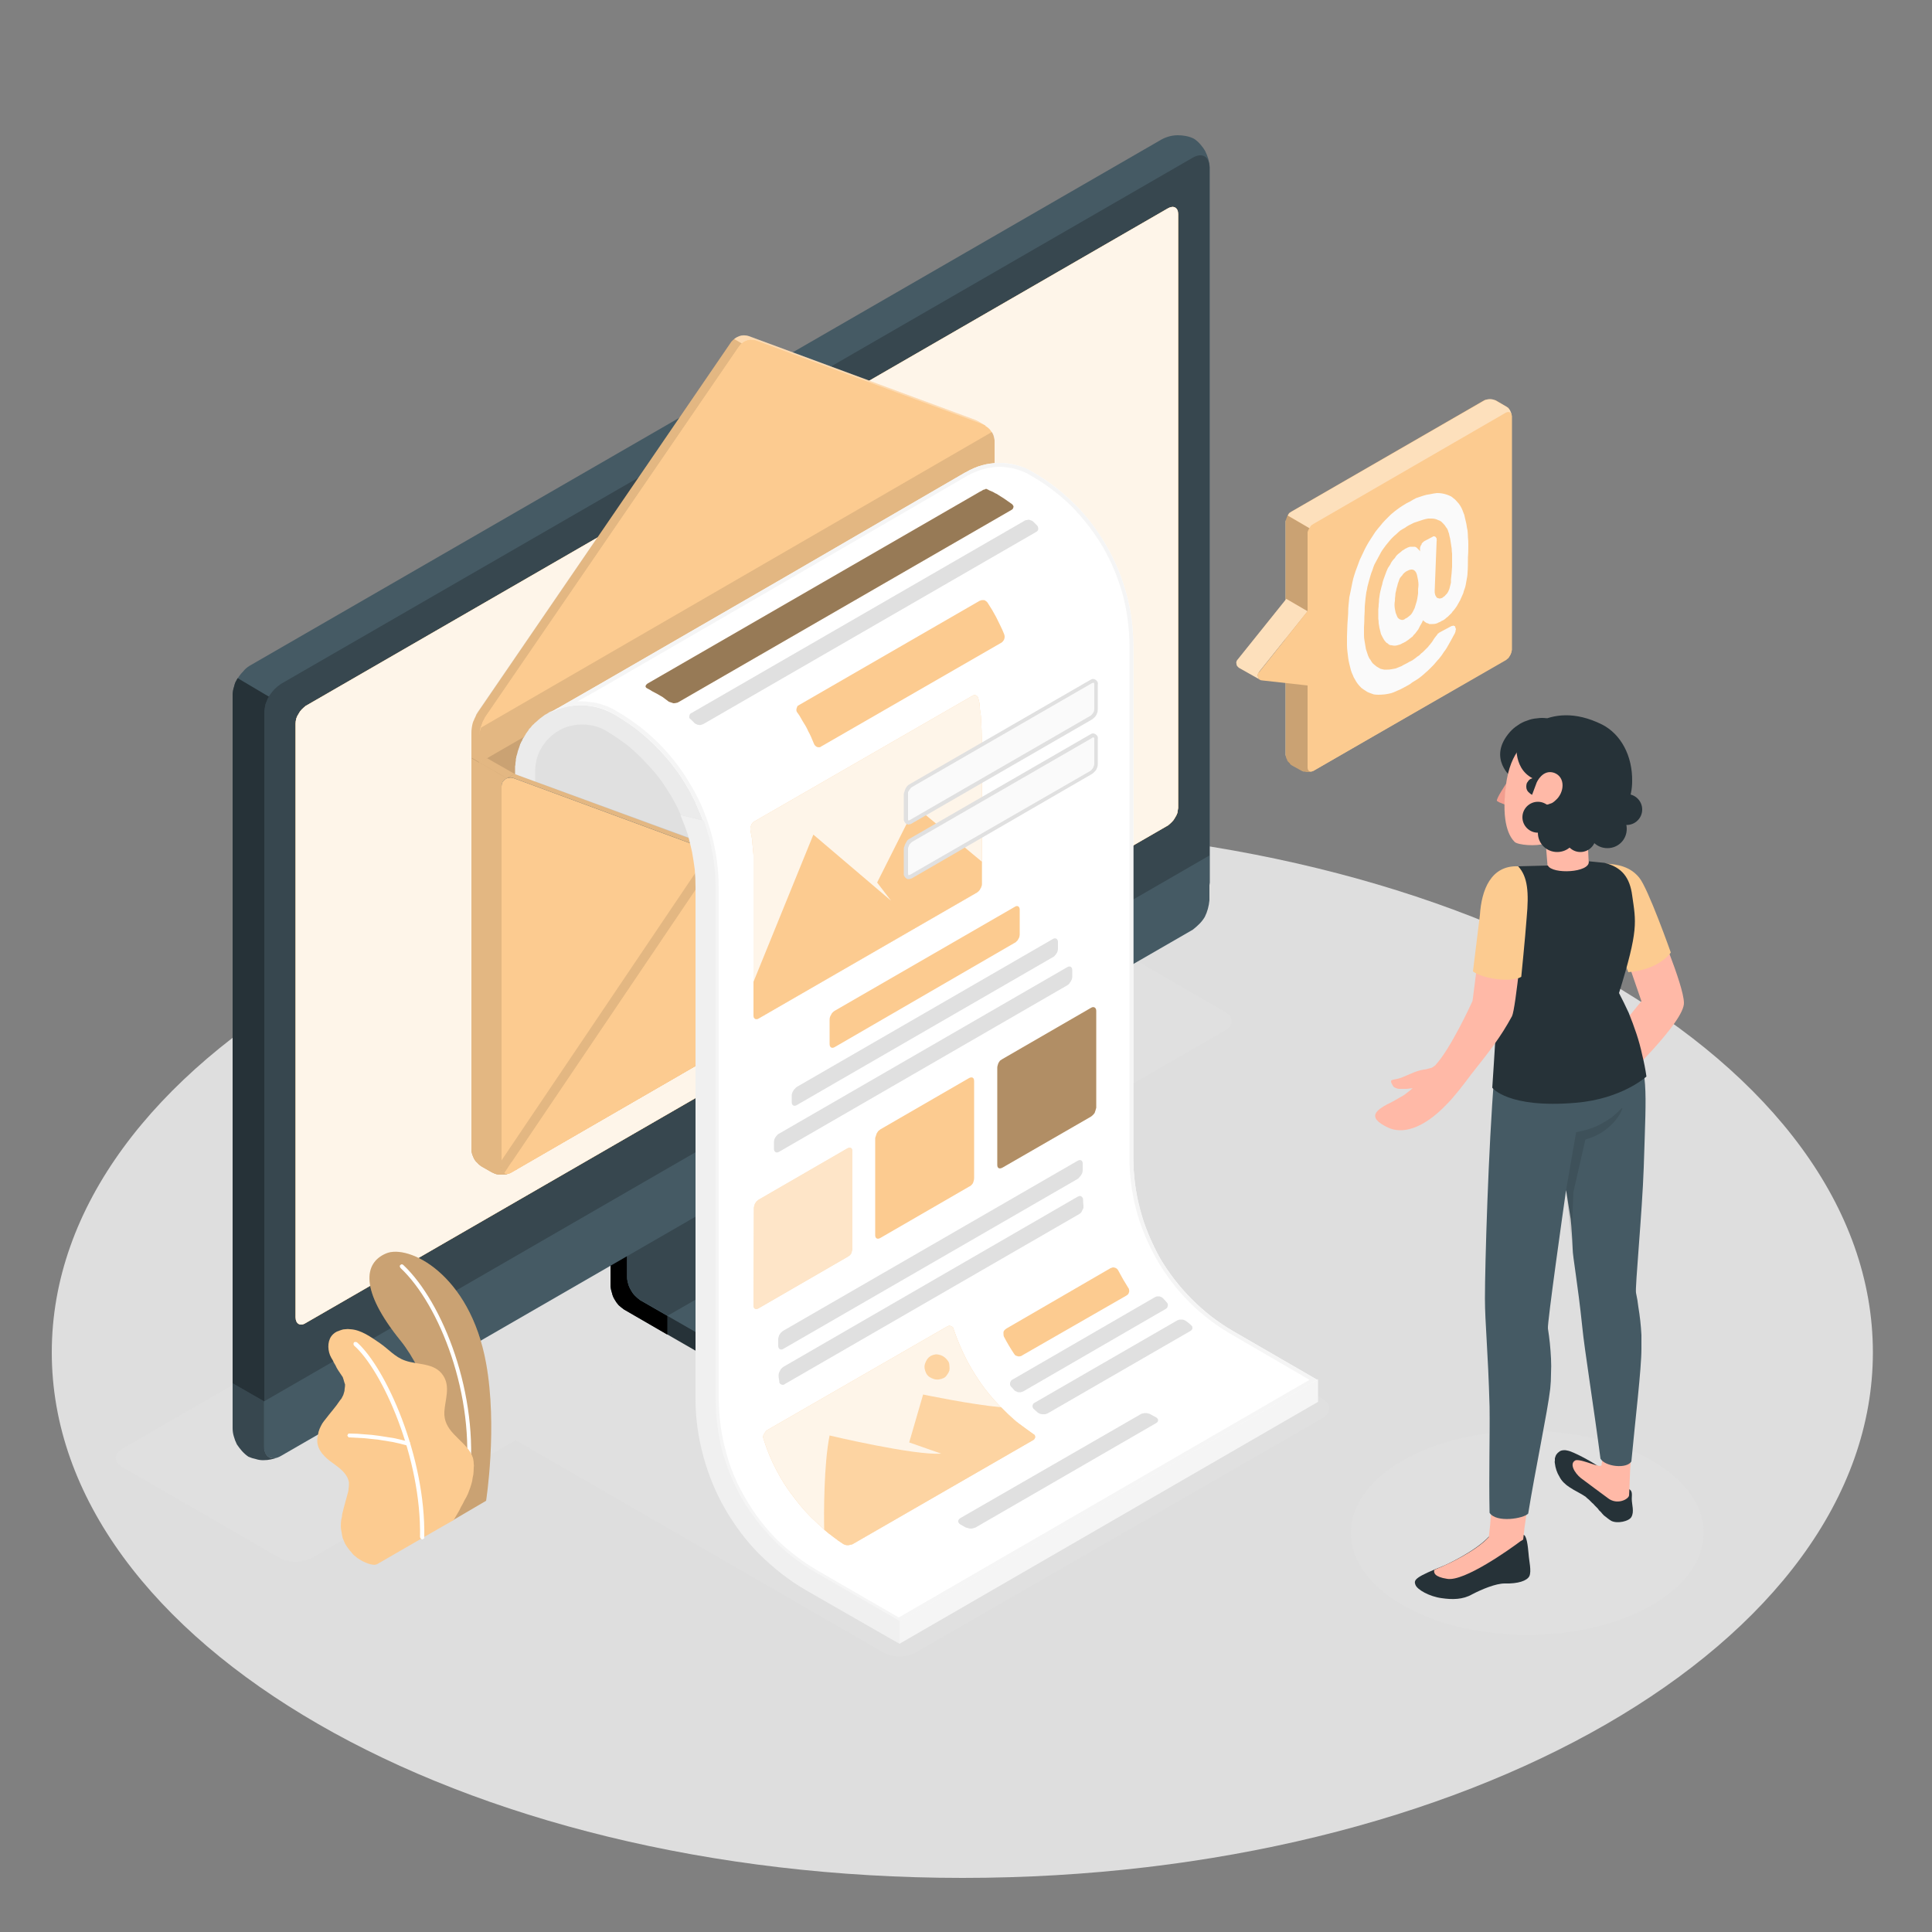 <svg xmlns="http://www.w3.org/2000/svg" viewBox="0 0 500 500" width="500" height="500"><rect x="0" y="0" width="500" height="500" fill="#808080" stroke="none"/><title>Newsletter-amico-svg</title><style>		.s0 { opacity: .8;fill: #f5f5f5 } 		.s1 { fill: #e0e0e0 } 		.s2 { fill: #263238 } 		.s3 { fill: #000000 } 		.s4 { fill: #455a64 } 		.s5 { fill: #37474f } 		.s6 { fill: #fccb90 } 		.s7 { opacity: .8;fill: #ffffff } 		.s8 { opacity: .2;fill: #000000 } 		.s9 { opacity: .1;fill: #000000 } 		.s10 { opacity: .3;fill: #ffffff } 		.s11 { fill: #f5f5f5 } 		.s12 { fill: #ebebeb } 		.s13 { opacity: .4;fill: #ffffff } 		.s14 { fill: #ffffff } 		.s15 { fill: #f0f0f0 } 		.s16 { opacity: .4;fill: #000000 } 		.s17 { opacity: .5;fill: #ffffff } 		.s18 { opacity: .3;fill: #000000 } 		.s19 { opacity: .8;fill: #fccb90 } 		.s20 { fill: #fafafa } 		.s21 { fill: #ffb9a7 } 		.s22 { fill: #f29e8f } 	</style><g id="freepik--Floor--inject-22"><path id="freepik--floor--inject-22" class="s0" d="m249.1 486c-130.3 0-235.7-60.8-235.7-136 0-75.2 105.4-136 235.7-136 130.2 0 235.6 60.8 235.6 136 0 75.2-105.4 136-235.6 136z"></path></g><g id="freepik--Shadows--inject-22"><path id="freepik--Shadow--inject-22" class="s1" d="m228.5 427.6l-97-56c-2.4-1.4-2.4-3.6 0-5l105.1-60.6q1-0.5 2.1-0.8 1.1-0.2 2.2-0.2 1.1 0 2.2 0.2 1.1 0.3 2.2 0.8l97 56c2.3 1.4 2.3 3.6 0 5l-105.2 60.6q-1 0.5-2.1 0.8-1.1 0.3-2.2 0.3-1.1 0-2.2-0.3-1.1-0.3-2.1-0.8z"></path><path id="freepik--shadow--inject-22" class="s1" d="m395.3 423.1c-25.3 0-45.7-11.8-45.7-26.4 0-14.6 20.4-26.4 45.7-26.4 25.2 0 45.6 11.8 45.6 26.4 0 14.6-20.4 26.4-45.6 26.4z"></path><path id="freepik--shadow--inject-22" class="s1" d="m72.4 403.2l-40.7-23.5c-2.3-1.3-2.3-3.5 0-4.8l236.4-136.5q1-0.4 2-0.7 1.1-0.2 2.2-0.3 1 0.1 2.1 0.3 1 0.3 2 0.7l40.7 23.5c2.2 1.3 2.2 3.5-0.1 4.8l-236.3 136.5q-1 0.5-2.1 0.7-1 0.3-2.1 0.3-1.1 0-2.1-0.3-1.1-0.2-2-0.7z"></path></g><g id="freepik--Device--inject-22"><g id="freepik--device--inject-22"><path id="Layer" class="s2" d="m218.4 356.7l35-20.2c3.6-2.1 5.4-4.8 5.4-7.5 0-2.7 0-4.9 0-4.9l-36.3-20.4q-0.7-0.5-1.3-1.2-0.7-0.6-1.1-1.4-0.5-0.8-0.7-1.7-0.3-0.8-0.4-1.7v-37.3l-61 35.2v37.3q0.1 0.9 0.4 1.8 0.2 0.9 0.7 1.6 0.4 0.8 1.1 1.5 0.6 0.6 1.3 1.1l30.9 17.8c7.2 4.2 18.8 4.2 26 0z"></path><path id="Layer" class="s3" d="m172.7 340.5v4.9l-11.2-6.5q-0.7-0.5-1.4-1.1-0.6-0.7-1-1.4-0.5-0.8-0.7-1.7-0.3-0.9-0.4-1.8v-37.3l11.7-6.7c0.2 3 0.5 6 0.7 9l-8.1 4.8v27.8q0 0.9 0.3 1.8 0.2 0.8 0.7 1.6 0.4 0.8 1.1 1.5 0.6 0.6 1.3 1.1z"></path><path id="Layer" class="s4" d="m162.3 330.5q0 0.9 0.3 1.8 0.2 0.8 0.7 1.6 0.4 0.8 1 1.4 0.7 0.7 1.4 1.2l26.6 15.3c7.3 4.2 18.9 4.2 26.1 0l35-20.2c7.2-4.1 7.2-10.9 0-15l-26.7-15.3q-0.7-0.5-1.3-1.2-0.7-0.6-1.1-1.4-0.5-0.8-0.7-1.7-0.3-0.8-0.3-1.7v-27.9l-61 35.2z"></path><path id="Layer" class="s5" d="m233.8 305.4l-7-4.1q-0.8-0.5-1.4-1.2-0.6-0.6-1.1-1.4-0.4-0.8-0.7-1.7-0.3-0.8-0.3-1.7v-27.9l-61 35.2v27.9q0 0.9 0.3 1.8 0.2 0.8 0.7 1.6 0.5 0.8 1.1 1.4 0.6 0.7 1.4 1.2l7 4z"></path><path id="Layer" class="s5" d="m258.8 324.1v4.9c0 2.7-1.8 5.4-5.4 7.5l-35 20.2q-1.4 0.8-2.9 1.3-1.5 0.6-3.1 1-1.6 0.4-3.2 0.6-1.6 0.2-3.2 0.2v-4.8q1.6 0 3.2-0.2 1.6-0.2 3.2-0.6 1.6-0.4 3.1-0.9 1.5-0.6 2.9-1.4l35-20.2c3.6-2.1 5.4-4.9 5.4-7.6z"></path><path id="Layer" class="s4" d="m64.3 372.3q1 0.5 2 0.7 1.1 0.3 2.2 0.3 1.1-0.1 2.2-0.3 1-0.3 2-0.8l236-136.3q0.9-0.6 1.7-1.4 0.8-0.8 1.4-1.8 0.5-1 0.9-2.1 0.3-1.1 0.4-2.2v-185.1q-0.1-1.1-0.4-2.2-0.3-1-0.8-2-0.5-0.9-1.3-1.8-0.7-0.8-1.6-1.4-1-0.5-2.1-0.7-1-0.2-2.1-0.2-1.1 0-2.2 0.3-1.1 0.3-2 0.8l-236 136.2q-1 0.6-1.7 1.5-0.8 0.8-1.4 1.8-0.6 0.9-0.9 2-0.3 1.1-0.4 2.2v185.2q0.1 1.1 0.4 2.1 0.3 1.1 0.8 2 0.5 1 1.2 1.8 0.8 0.8 1.7 1.4z"></path><path id="Layer" class="s5" d="m72.7 372.2l236-136.3q0.9-0.6 1.7-1.4 0.8-0.8 1.4-1.8 0.5-1 0.9-2.1 0.3-1.1 0.3-2.2v-185.1c0-2.8-1.9-3.9-4.3-2.5l-236 136.2q-0.9 0.6-1.7 1.4-0.8 0.9-1.4 1.8-0.5 1-0.9 2.1-0.3 1.1-0.3 2.2v185.1c-0.1 2.8 1.9 4 4.3 2.6z"></path><path id="Layer" class="s5" d="m72.1 377.1q-1 0.4-2 0.6-0.9 0.2-2 0.2-1 0-1.9-0.3-1-0.2-1.9-0.6-0.9-0.6-1.7-1.5-0.7-0.8-1.3-1.7-0.5-1-0.8-2.1-0.3-1-0.3-2.1v-11.6l8.2 4.7v11.6c0 2.5 1.6 3.7 3.7 2.8z"></path><path id="Layer" class="s4" d="m68.3 362.7v11.6c0 2.8 2 3.9 4.4 2.5l236-136.2q0.9-0.7 1.7-1.5 0.8-0.8 1.4-1.8 0.5-1 0.8-2.1 0.3-1.1 0.4-2.2v-11.6z"></path><path id="Layer" class="s6" d="m76.5 340.9v-153.6q0-0.7 0.2-1.4 0.2-0.6 0.6-1.2 0.3-0.6 0.8-1.1 0.5-0.5 1-0.9l223.2-128.8c1.4-0.8 2.6-0.2 2.6 1.5v153.7q-0.1 0.6-0.2 1.3-0.2 0.6-0.6 1.2-0.3 0.6-0.8 1.1-0.5 0.5-1 0.9l-223.2 128.8c-1.4 0.9-2.6 0.2-2.6-1.5z"></path><path id="Layer" class="s6" d="m76.5 340.9v-153.6q0-0.7 0.2-1.4 0.2-0.6 0.6-1.2 0.3-0.6 0.8-1.1 0.5-0.5 1-0.9l223.2-128.8c1.4-0.8 2.6-0.2 2.6 1.5v153.7q-0.1 0.6-0.2 1.3-0.2 0.6-0.6 1.2-0.3 0.6-0.8 1.1-0.5 0.5-1 0.9l-223.2 128.8c-1.4 0.9-2.6 0.2-2.6-1.5z"></path><path id="Layer" class="s7" d="m76.5 340.9v-153.6q0-0.7 0.2-1.4 0.2-0.6 0.6-1.2 0.3-0.6 0.8-1.1 0.5-0.5 1-0.9l223.2-128.8c1.4-0.8 2.6-0.2 2.6 1.5v153.7q-0.1 0.6-0.2 1.3-0.2 0.6-0.6 1.2-0.3 0.6-0.8 1.1-0.5 0.5-1 0.9l-223.2 128.8c-1.4 0.9-2.6 0.2-2.6-1.5z"></path><path id="Layer" class="s6" d="m190.7 296.4q-0.8 0.5-1.4 1.2-0.7 0.7-1.1 1.5-0.5 0.8-0.8 1.7-0.2 0.9-0.3 1.8c0 2.3 1.6 3.2 3.6 2.1q0.8-0.5 1.4-1.2 0.7-0.7 1.1-1.5 0.5-0.8 0.8-1.7 0.2-0.9 0.3-1.8c0-2.3-1.6-3.3-3.6-2.1z"></path><path id="Layer" class="s2" d="m69.6 180.3q-0.3 0.4-0.5 1-0.2 0.5-0.4 1-0.1 0.6-0.2 1.1-0.1 0.6-0.1 1.1v178.2l-8.2-4.7v-178.2q0-0.5 0.1-1.1 0.1-0.5 0.3-1.1 0.1-0.5 0.3-1 0.3-0.6 0.6-1.1z"></path></g></g><g id="freepik--Newsletter--inject-22"><g id="freepik--newsletter--inject-22"><g id="freepik--Envelope--inject-22"><path id="Layer" class="s6" d="m122 196.2l133.4-77 5.3 3q0.6 0.4 1 0.9 0.5 0.4 0.8 1 0.3 0.6 0.5 1.2 0.2 0.6 0.2 1.3v98.4q0 0.7-0.2 1.3-0.2 0.6-0.5 1.2-0.3 0.5-0.8 1-0.4 0.5-1 0.8l-128.4 74.1q-0.6 0.3-1.2 0.5-0.6 0.1-1.3 0.1-0.6 0-1.3-0.1-0.6-0.2-1.2-0.5l-2.8-1.6q-0.6-0.4-1-0.9-0.5-0.4-0.8-1-0.3-0.6-0.5-1.2-0.2-0.6-0.2-1.3z"></path><path id="Layer" class="s8" d="m122 196.2l133.4-77 5.3 3q0.6 0.4 1 0.9 0.5 0.4 0.8 1 0.3 0.6 0.5 1.2 0.2 0.6 0.2 1.3v98.4q0 0.7-0.2 1.3-0.2 0.6-0.5 1.2-0.3 0.5-0.8 1-0.4 0.5-1 0.8l-128.4 74.1q-0.6 0.3-1.2 0.5-0.6 0.1-1.3 0.1-0.6 0-1.3-0.1-0.6-0.2-1.2-0.5l-2.8-1.6q-0.6-0.4-1-0.9-0.5-0.4-0.8-1-0.3-0.6-0.5-1.2-0.2-0.6-0.2-1.3z"></path><path id="Layer" class="s6" d="m254.6 110.5l0.5-0.3-2-1.2q-0.1 0-0.2-0.1 0 0-0.1-0.1-0.1 0-0.1 0-0.1 0-0.2-0.1l-58.7-21.7q-0.6-0.2-1.2-0.2-0.7 0-1.3 0.2-0.6 0.2-1.1 0.6-0.5 0.3-0.9 0.8l-65.6 95.9q-0.4 0.6-0.7 1.3-0.3 0.6-0.6 1.3-0.2 0.7-0.3 1.4-0.1 0.8-0.1 1.5v6.3l2 1.2 131.3-78.2v-6.3q0-0.3-0.1-0.6 0-0.3-0.1-0.6-0.1-0.3-0.2-0.6-0.1-0.3-0.3-0.5z"></path><path id="Layer" class="s9" d="m192 88.9q-0.1 0-0.2 0.1-0.1 0.1-0.2 0.2-0.1 0.1-0.1 0.2-0.1 0.1-0.2 0.2l-65.7 95.9q-0.2 0.3-0.3 0.6-0.2 0.4-0.4 0.7-0.1 0.3-0.2 0.7-0.2 0.4-0.3 0.7l-2-1.2q0.1-0.1 0.1-0.3 0.1-0.2 0.2-0.4 0-0.2 0.1-0.4 0.1-0.1 0.2-0.3c0-0.1 0 0 0 0q0.1-0.3 0.2-0.6v-0.1q0.1-0.1 0.1-0.1 0.1-0.1 0.1-0.2 0 0 0.1-0.1 0-0.1 0.1-0.2l65.7-95.9q0 0 0-0.1 0.1 0 0.1-0.1 0 0 0.1-0.1 0 0 0.1-0.1l0.3-0.3z"></path><path id="Layer" class="s10" d="m255.1 110.2q0-0.1-0.1-0.1-0.1 0-0.2-0.1 0 0-0.1 0-0.1-0.1-0.1-0.1l-58.8-21.7q-0.4-0.2-0.9-0.2-0.6-0.1-1.1 0-0.5 0.1-0.9 0.3-0.5 0.2-0.9 0.6l-2-1.2q0.4-0.3 0.9-0.5 0.5-0.3 1-0.4 0.5-0.1 1 0 0.5 0 1 0.2l58.7 21.7q0 0 0.1 0.1 0.1 0 0.1 0 0.1 0.1 0.2 0.1 0 0 0.1 0.1z"></path><path id="Layer" class="s6" d="m123.3 184.9q0-0.1 0.1-0.2 0 0 0.1-0.1 0-0.1 0.1-0.2 0 0 0.1-0.1-0.1 0.1-0.1 0.1-0.1 0.1-0.1 0.2-0.1 0.1-0.1 0.1-0.1 0.1-0.1 0.2z"></path><path id="Layer" class="s6" d="m189.6 88l0.4-0.3z"></path><path id="Layer" class="s6" d="m122.4 187.1q0.1-0.2 0.1-0.4 0.1-0.2 0.2-0.4 0-0.2 0.1-0.4 0.1-0.1 0.1-0.3 0 0.2-0.1 0.3-0.1 0.2-0.1 0.4-0.1 0.2-0.2 0.4 0 0.2-0.1 0.4z"></path><path id="Layer" class="s6" d="m123 185.6q0.1-0.3 0.3-0.6-0.2 0.3-0.3 0.6z"></path><path id="Layer" class="s8" d=""></path><path id="Layer" class="s8" d="m122.4 187.1v-0.1 0.1z"></path><path id="Layer" class="s8" d="m190 87.7z"></path><path id="Layer" class="s8" d="m123.3 185q-0.1 0-0.1 0 0 0 0 0 0-0.1 0-0.1 0 0 0.1 0-0.1 0-0.1 0 0 0 0 0.1 0 0 0 0 0 0 0.1 0z"></path><path id="Layer" class="s8" d="m189.3 88.4q0 0 0.1-0.1 0 0 0.1-0.1 0 0 0.1-0.1 0 0 0-0.1 0 0.1 0 0.1-0.1 0.1-0.1 0.1-0.1 0.1-0.1 0.1-0.1 0.1-0.1 0.1z"></path><path id="Layer" class="s6" d="m191.3 89.6l-65.6 95.9q-0.4 0.6-0.7 1.3-0.3 0.6-0.5 1.3-0.2 0.7-0.3 1.5-0.2 0.7-0.2 1.4v6.4l133.4-77v-6.4q-0.1-0.6-0.3-1.3-0.2-0.6-0.6-1.1-0.3-0.5-0.8-0.9-0.5-0.4-1.1-0.7l-58.8-21.8q-0.6-0.2-1.2-0.2-0.6-0.1-1.2 0.1-0.6 0.2-1.2 0.6-0.5 0.4-0.9 0.9z"></path><path id="Layer" class="s9" d="m257.4 114q0-0.3-0.1-0.6 0-0.3-0.1-0.6-0.1-0.3-0.2-0.5-0.2-0.3-0.3-0.5l-132.2 76.5q-0.1 0.3-0.2 0.6-0.1 0.4-0.2 0.7 0 0.4-0.1 0.7 0 0.4 0 0.7v6.4l133.4-77z"></path><path id="Layer" class="s1" d="m181.1 209.5q1 2.3 1.8 4.8 0.8 2.5 1.3 5 0.5 2.6 0.7 5.2 0.3 2.5 0.3 5.1v3.9l-49.8 26v-59.8q0-0.5 0-0.9 0-0.4 0.1-0.9 0-0.4 0.1-0.8 0.1-0.5 0.2-0.9 0.1-0.6 0.3-1.3l0.3-0.6q0-0.3 0.1-0.5 0.1-0.2 0.2-0.5 0.1-0.2 0.3-0.4 0.1-0.2 0.2-0.5 0.2-0.3 0.4-0.7 0.2-0.3 0.5-0.7 0.2-0.3 0.5-0.7 0.2-0.3 0.5-0.6 0.3-0.4 0.7-0.7 0.3-0.4 0.7-0.7 1.8-1.6 4-2.6 2.2-0.9 4.5-1.1 2.4-0.3 4.8 0.2 2.3 0.5 4.4 1.7c1.3 0.8 0.8-0.4 2.5-1q2.7 1.7 5.2 3.7 2.4 2 4.7 4.3 2.2 2.3 4.1 4.8 1.9 2.6 3.5 5.4 0.4 0.7 0.8 1.4 0.4 0.7 0.8 1.4 0.3 0.7 0.7 1.5 0.3 0.7 0.6 1.5z"></path><path id="Layer" class="s11" d="m341.1 362.8l-108.3 62.6v-5.9l108.3-62.6v5.8z"></path><path id="Layer" class="s12" d="m181.1 209.5q-0.3-0.8-0.6-1.5-0.4-0.8-0.7-1.5-0.4-0.7-0.8-1.4-0.4-0.7-0.8-1.4-1.1-2.1-2.5-4-0.4-0.6-0.8-1.1c-0.3-0.3-0.5-0.6-0.7-1-0.3-0.3-0.4-0.5-0.7-0.8l-0.2-0.3-0.8-1q0 0-0.1-0.1 0 0-0.1-0.1 0 0-0.1-0.1 0 0-0.1-0.1-0.3-0.4-0.6-0.7-0.8-0.9-1.6-1.6-0.4-0.5-0.9-0.9 0-0.1-0.1-0.1 0 0 0-0.1-0.1 0-0.1 0 0 0-0.1-0.1l-0.8-0.7q-0.5-0.5-1-0.9c-0.3-0.3-0.6-0.5-0.8-0.7q-0.1-0.1-0.2-0.1 0-0.1-0.1-0.1 0 0-0.1-0.1 0 0-0.1-0.1-0.4-0.3-1-0.7c-0.3-0.3-0.8-0.7-1.3-1-0.4-0.4-0.8-0.6-1.3-0.9l-1.4-0.9-0.2-0.2-1.2-0.7q-0.5-0.3-1-0.5-0.3-0.2-0.5-0.3-0.2-0.1-0.5-0.2-0.2-0.1-0.4-0.2-0.3 0-0.5-0.1-0.3-0.1-0.5-0.2-0.3-0.1-0.6-0.2-0.2 0-0.5-0.1-0.3-0.1-0.5-0.1l-0.7-0.2q-0.4 0-0.8-0.1-0.3 0-0.7-0.1-0.3 0-0.7 0-0.4 0-0.7 0h-0.8q-0.1 0-0.3 0-0.1 0-0.2 0-0.2 0-0.3 0-0.2 0.1-0.3 0.1l-0.6 0.1h-0.4q-0.1 0-0.2 0 0 0-0.1 0 0 0.1-0.1 0.1-0.1 0-0.1 0h-0.1l-0.7 0.2q0 0-0.1 0-0.1 0-0.1 0-0.1 0-0.2 0.1 0 0-0.1 0l-0.3 0.1q-0.3 0.1-0.5 0.2-0.2 0-0.4 0.1-0.2 0.1-0.4 0.1-0.2 0.1-0.4 0.2-0.2 0.1-0.3 0.2-0.5 0.2-0.9 0.4-0.1 0-0.1 0-0.1 0-0.1 0 0 0.1 0 0.1-0.1 0-0.1 0-0.3 0.1-0.5 0.3l-0.5 0.3q-0.2 0.1-0.4 0.2-0.2 0.2-0.4 0.3-0.2 0.2-0.4 0.3-0.2 0.2-0.4 0.3c-0.2 0.1-0.1 0.1-0.1 0.1q-0.4 0.3-0.8 0.7l-0.6 0.5q-0.1 0.2-0.3 0.3-0.2 0.2-0.4 0.4-0.1 0.2-0.3 0.4-0.2 0.2-0.4 0.4-0.1 0.3-0.3 0.5-0.2 0.3-0.5 0.7c-0.1 0.3-0.4 0.6-0.5 0.9q-0.1 0.1-0.2 0.2 0 0.1-0.1 0.2-0.1 0.1-0.1 0.3-0.1 0.1-0.1 0.2-0.1 0.1-0.2 0.3-0.1 0.2-0.1 0.3-0.1 0.2-0.2 0.3 0 0.2-0.1 0.4-0.1 0.3-0.2 0.6c-0.1 0.2-0.1 0.2-0.1 0.3q-0.2 0.4-0.3 1c-0.1 0.3-0.2 0.6-0.3 1q0 0 0 0.1 0 0.1 0 0.2-0.1 0.1-0.1 0.2 0 0 0 0.1 0 0.1 0 0.1 0 0 0 0 0 0.1 0 0.1 0 0 0 0.1c0 0.2-0.1 0.4-0.1 0.6 0 0.2 0 0.6-0.1 0.9 0 0.3 0 0.8 0 1.2v47.7h5.2v-47.5c0-2.2 0.5-4.3 1.6-6.1 1.1-1.9 2.6-3.4 4.5-4.5 1.8-1.1 3.9-1.6 6.1-1.6 2.1 0 4.2 0.5 6.1 1.6q3.2 1.9 6.1 4.2 2.8 2.4 5.3 5.2 2.5 2.7 4.5 5.9 2 3.1 3.5 6.5l6.1 1.5c-0.4-1-0.8-2-1.2-2.9z"></path><path id="Layer" class="s6" d="m259.8 226.3q0 0 0 0 0 0-0.1 0.1 0 0 0 0 0 0 0 0.1l-55.6-17.7q-1.6-0.6-3.3-0.8-1.8-0.1-3.4 0.5-1.7 0.5-3 1.5-1.4 1.1-2.3 2.5l-59.4 88.4-2.2 1.2q-0.2 0.2-0.4 0.2-0.3 0.1-0.5 0.1-0.2 0.1-0.4 0-0.2 0-0.4-0.1l61.1-91q0.9-1.4 2.3-2.5 1.3-1 3-1.6 1.6-0.5 3.4-0.4 1.7 0.1 3.3 0.8z"></path><path id="Layer" class="s13" d="m186.6 221.2l0.1-0.1-54.1 79.8-2.2 1.2q-0.1 0.2-0.4 0.2-0.2 0.1-0.4 0.1-0.2 0.1-0.4 0-0.3 0-0.5-0.1l55.8-82.4z"></path><path id="Layer" class="s13" d="m259.8 226.3q0 0 0 0 0 0-0.1 0.1 0 0 0 0 0 0 0 0.1l-55.6-17.7q-1.6-0.7-3.3-0.8-1.8-0.1-3.4 0.4-1.7 0.6-3 1.6-1.4 1.1-2.3 2.5l-2.2-1.2q0.9-1.5 2.3-2.6 1.3-1 3-1.5 1.6-0.5 3.4-0.4 1.7 0.1 3.3 0.8z"></path><path id="Layer" class="s6" d="m263.1 125.9c-0.1-0.7-0.5-0.9-1-0.5q-0.1 0-0.1 0.1-0.1 0.1-0.2 0.2-0.1 0-0.2 0.1 0 0.1-0.1 0.2l-0.3 0.4-54.8 83.4-8.2 11.4q-0.4 0.5-0.9 0.9-0.6 0.4-1.2 0.6-0.5 0.2-1.2 0.3-0.6 0-1.2-0.1l-7.1-1.7-54-19.9q-0.1 0-0.3 0-0.1 0-0.3 0-0.1 0-0.2 0-0.2 0-0.3 0-0.1 0.1-0.1 0.1-0.1 0-0.1 0-0.1 0-0.1 0-0.1 0.1-0.1 0.1l2-1.2 51.7 19 6.8 2.4q0.7 0.2 1.3 0.1 0.6-0.1 1.2-0.3 0.6-0.2 1.1-0.6 0.5-0.4 0.9-0.9l8.2-11.4 55.2-83.7q0-0.1 0.1-0.2 0.1-0.1 0.1-0.1 0.1-0.1 0.2-0.2 0.1 0 0.2-0.1l-4.8-2.8 2-1.1 3.3 1.9q0.5 0.3 0.9 0.7 0.4 0.4 0.7 0.9 0.4 0.4 0.6 1 0.2 0.5 0.3 1z"></path><path id="Layer" class="s13" d="m206.4 209.8l-8.2 11.4q-0.4 0.5-0.9 0.9-0.6 0.3-1.2 0.6-0.5 0.2-1.2 0.3-0.6 0-1.2-0.1l-7.1-1.7 0.1-0.1 0.4-0.6 4.6 1.1q0.6 0.2 1.3 0.1 0.6 0 1.2-0.3 0.6-0.2 1.1-0.6 0.5-0.3 0.9-0.8l8.1-11.3z"></path><path id="Layer" class="s9" d="m260.7 122.2l-3.3-1.9-2 1.2 4.7 2.7q-0.1 0.1-0.1 0.1-0.1 0.1-0.2 0.2-0.1 0-0.1 0.1-0.1 0.1-0.2 0.2l-55.1 83.8-0.1 0.1 2 1.1 54.9-83.4 0.3-0.4q0-0.1 0.1-0.2 0.1-0.1 0.1-0.2 0.1 0 0.2-0.1 0.1-0.1 0.2-0.2c0.5-0.3 0.9-0.1 1 0.6q-0.1-0.5-0.3-1.1-0.2-0.5-0.5-1-0.4-0.5-0.8-0.9-0.4-0.4-0.8-0.7z"></path><path id="Layer" class="s6" d="m133.7 202.9l-11.7-6.8v101.3q0 0.7 0.2 1.3 0.2 0.6 0.5 1.2 0.4 0.6 0.8 1 0.5 0.5 1 0.9l2.8 1.6q0.6 0.3 1.3 0.5 0.6 0.1 1.2 0.1 0.7 0 1.3-0.1 0.7-0.2 1.2-0.5l1.5-0.8z"></path><path id="Layer" class="s9" d="m133.7 202.9l-11.7-6.8v101.3q0 0.7 0.2 1.3 0.2 0.6 0.5 1.2 0.4 0.6 0.8 1 0.5 0.5 1 0.9l2.8 1.6q0.6 0.3 1.3 0.5 0.6 0.1 1.2 0.1 0.7 0 1.3-0.1 0.7-0.2 1.2-0.5l1.5-0.8z"></path><path id="Layer" class="s4" d="m261.2 126.4v97.3q0 0.4-0.1 0.7 0 0.3-0.1 0.7-0.1 0.3-0.2 0.6-0.2 0.3-0.4 0.6-0.1 0.2-0.3 0.4-0.1 0.3-0.3 0.5-0.2 0.2-0.4 0.4-0.2 0.1-0.4 0.3l-0.1 0.1-0.2 0.1-128.4 74.1q0 0-0.1 0 0 0.1-0.1 0.1-0.1 0-0.1 0.1-0.1 0-0.2 0 0 0 0-0.1 0-0.1 0-0.1 0-0.1 0-0.1 0-0.1 0-0.1v-98.4q0-0.6 0.2-1.1 0.3-0.5 0.7-0.8 0.4-0.3 0.9-0.4 0.6-0.1 1.1 0l54 19.9 7 1.7q0.7 0.1 1.3 0.1 0.6-0.1 1.2-0.3 0.6-0.3 1.1-0.6 0.6-0.4 0.9-0.9l8.2-11.4z"></path><path id="Layer" class="s6" d="m263.2 126.6v98.4q0 0.3-0.1 0.7 0 0.3-0.1 0.6-0.1 0.3-0.3 0.6-0.1 0.4-0.3 0.6-0.1 0.3-0.3 0.5-0.2 0.2-0.4 0.4-0.1 0.2-0.3 0.4-0.2 0.2-0.5 0.4h-0.1q0 0 0 0 0 0 0 0-0.1 0.1-0.1 0.1 0 0 0 0l-128.4 74.1q-0.2 0.1-0.4 0.2-0.2 0.1-0.4 0.1-0.2 0-0.5 0-0.2 0-0.4-0.1-0.2-0.1-0.3-0.2-0.1-0.2-0.2-0.3-0.1-0.2-0.2-0.3 0-0.2-0.1-0.4 0-0.1 0-0.1 0-0.1 0-0.1 0-0.1 0-0.1 0-0.1 0-0.2v-98.4q0-0.5 0.2-1 0.3-0.5 0.7-0.8 0.4-0.3 0.9-0.4 0.6-0.1 1.1 0l54 19.9 7 1.7q0.7 0.1 1.3 0 0.6 0 1.2-0.2 0.6-0.3 1.1-0.6 0.6-0.4 0.9-0.9l8.2-11.4 54.9-83.4 0.3-0.4c0.8-1.3 1.6-1 1.6 0.6z"></path><path id="Layer" class="s6" d="m260.7 229.3l0.1-0.1 0.1-0.1q0.3-0.1 0.5-0.3 0.2-0.2 0.4-0.4 0.1-0.2 0.3-0.4 0.2-0.3 0.3-0.5 0.2-0.3 0.3-0.6 0.2-0.3 0.3-0.6 0.1-0.3 0.1-0.6 0.1-0.4 0.1-0.7l-56.8-15.2 38 28.9z"></path><path id="Layer" class="s8" d="m260.7 229.3l0.1-0.1 0.1-0.1q0.3-0.1 0.5-0.3 0.2-0.2 0.4-0.4 0.1-0.2 0.3-0.4 0.2-0.3 0.3-0.5 0.2-0.3 0.3-0.6 0.2-0.3 0.3-0.6 0.1-0.3 0.1-0.6 0.1-0.4 0.1-0.7l-56.8-15.2 38 28.9z"></path><path id="Layer" class="s6" d="m129.8 302q0 0.2 0 0.5 0.1 0.2 0.2 0.4 0.1 0.3 0.2 0.4 0.2 0.2 0.4 0.3 0.2 0.1 0.4 0.2 0.2 0 0.5 0 0.2 0 0.4-0.1 0.2-0.1 0.4-0.2l44.2-25.6 10.1-56.6-56.8 79.1z"></path><path id="Layer" class="s9" d="m192 212.5l-61.5 91.1q-0.2-0.1-0.3-0.3-0.2-0.2-0.3-0.4-0.1-0.2-0.1-0.5-0.1-0.2 0-0.4v-1.7l60-89z"></path><path id="Layer" class="s6" d="m262.4 227.5q-0.1 0.2-0.3 0.5-0.2 0.2-0.3 0.4-0.2 0.2-0.4 0.4-0.2 0.2-0.5 0.3l-0.1 0.1-128.5 74.2q-0.2 0.1-0.4 0.2-0.2 0.1-0.4 0.1-0.2 0.1-0.5 0-0.2 0-0.4-0.1l61.5-91.1q0.9-1.5 2.3-2.5 1.4-1.1 3-1.6 1.7-0.5 3.4-0.4 1.8 0.1 3.4 0.8z"></path><path id="Layer" class="s6" d="m262.4 227.5q-0.1 0.2-0.3 0.5-0.2 0.2-0.3 0.4-0.2 0.2-0.4 0.4-0.2 0.2-0.5 0.3l-0.1 0.1-128.5 74.2q-0.2 0.1-0.4 0.2-0.2 0.1-0.4 0.1-0.2 0-0.5 0-0.2 0-0.4-0.1l1.7-2.7 126.3-72.9 0.1-0.1q0.2-0.1 0.4-0.3 0.2-0.1 0.3-0.3 0.2-0.2 0.4-0.4 0.1-0.2 0.2-0.4z"></path><path id="Layer" class="s9" d="m122.4 187l2 1.2q-0.1 0.3-0.2 0.7 0 0.3-0.1 0.7 0 0.3-0.1 0.7 0 0.3 0 0.7v6.4l-2-1.2v-6.4q0-0.3 0-0.7 0.1-0.4 0.1-0.7 0.1-0.4 0.1-0.7 0.1-0.4 0.2-0.7z"></path><path id="Layer" class="s6" d="m133.2 200.3l-2.1 1.1-2-1.2-5.1-2.9 2-1.1 7.2 4.1z"></path><path id="Layer" class="s9" d="m133.2 200.3l-7.2-4.1-2 1.1 5.1 2.9 2 1.2 0.4-0.1q0.2 0 0.3 0 0.1 0 0.3 0 0.1 0 0.2 0 0.2 0 0.3 0l4.1 1.5 47.1 17.4 0.8-1.1z"></path></g><path id="Layer" class="s14" d="m340.9 357.1l-108.3 62.6-21.7-12.5c-3.9-2.2-7.5-5-10.7-8.2-3.3-3.2-6-6.8-8.3-10.8-2.3-3.9-4-8.1-5.2-12.5-1.2-4.4-1.8-8.9-1.8-13.5v-132.4q0-2.6-0.2-5.1-0.3-2.6-0.8-5.2-0.5-2.5-1.3-5-0.7-2.5-1.8-4.9-0.3-0.7-0.6-1.4-0.3-0.8-0.7-1.5-0.4-0.7-0.7-1.4-0.4-0.7-0.8-1.4-1.7-3-3.8-5.7-2.1-2.7-4.5-5.1-2.4-2.4-5.1-4.5-2.7-2-5.6-3.7-1.9-1.1-4-1.7-2.1-0.6-4.2-0.7-2.2 0-4.3 0.4-2.2 0.5-4.1 1.5l12.9-7.4 47.6-27.5 46.9-27.2 0.2-0.1q2-1.2 4.2-1.8 2.2-0.6 4.4-0.6 2.3 0 4.5 0.6 2.2 0.6 4.2 1.8c3.9 2.2 7.5 5 10.7 8.2 3.3 3.2 6 6.9 8.3 10.8 2.3 3.9 4 8.1 5.2 12.5 1.2 4.4 1.8 8.9 1.8 13.5v132.4c0 4.5 0.6 9 1.7 13.4 1.2 4.4 3 8.6 5.2 12.6 2.3 3.9 5.1 7.5 8.3 10.7 3.2 3.2 6.8 6 10.8 8.3z"></path><path id="Layer" fill-rule="evenodd" class="s11" d="m258.7 119.8q1.1 0 2.2 0.2 1.1 0.1 2.2 0.4 1.1 0.3 2.2 0.7 1 0.5 2 1.1c3.9 2.2 7.5 5 10.7 8.2 3.3 3.2 6 6.8 8.3 10.8 2.3 3.9 4 8.1 5.2 12.5 1.2 4.4 1.8 8.9 1.8 13.5v132.4c0 4.5 0.6 9.1 1.8 13.4 1.1 4.4 2.9 8.6 5.1 12.6 2.3 3.9 5.1 7.5 8.3 10.7 3.2 3.2 6.8 6 10.8 8.3l21.6 12.5-108.3 62.7-21.6-12.5c-3.9-2.3-7.6-5.1-10.8-8.3-3.2-3.2-6-6.8-8.2-10.8-2.3-3.9-4.1-8.1-5.2-12.5-1.2-4.4-1.8-8.9-1.8-13.4v-132.5q0-2.6-0.3-5.1-0.2-2.6-0.8-5.2-0.5-2.5-1.3-5-0.7-2.5-1.8-4.9-0.3-0.7-0.6-1.4-0.3-0.8-0.7-1.5-0.4-0.7-0.7-1.4-0.4-0.7-0.8-1.4-1.7-3-3.8-5.7-2.1-2.7-4.5-5.1-2.4-2.4-5.1-4.5-2.7-2-5.6-3.7-1-0.6-2-1.1-1.1-0.4-2.2-0.7-1.1-0.3-2.2-0.4-1.1-0.2-2.3-0.2-1 0-2 0.1-1 0.2-2 0.4-1 0.2-2 0.6-1 0.4-1.9 0.8l12.9-7.4 47.6-27.5 47-27.3h0.1q1-0.6 2-1 1.1-0.5 2.2-0.8 1.1-0.3 2.2-0.4 1.1-0.2 2.3-0.2zm0 0v1q0 0 0 0v-1zm0 1q-1.1 0-2.1 0.2-1.1 0.1-2.1 0.4-1 0.3-2 0.7-1 0.4-1.9 0.9l-0.2 0.1-47 27.3-47.5 27.5-6.4 3.6q0.5 0 0.9 0 1.2 0 2.4 0.2 1.2 0.1 2.3 0.4 1.2 0.4 2.3 0.8 1.1 0.5 2.1 1.1c4 2.3 7.7 5.1 11 8.4 3.3 3.3 6.1 7 8.4 11 2.4 4 4.1 8.3 5.3 12.7 1.2 4.5 1.8 9.1 1.8 13.7v132.5c0.1 4.4 0.6 8.8 1.8 13.1 1.1 4.3 2.8 8.5 5.1 12.3 2.2 3.9 4.9 7.4 8 10.6 3.2 3.1 6.7 5.8 10.6 8.1l21.1 12.2 106.3-61.5-20.1-11.7c-4-2.3-7.7-5.1-11-8.4-3.3-3.3-6.1-7-8.4-11-2.3-4-4.1-8.3-5.3-12.7-1.2-4.5-1.8-9.1-1.8-13.7v-132.4c0-4.5-0.6-8.9-1.7-13.2-1.2-4.3-2.9-8.5-5.1-12.3-2.3-3.9-5-7.4-8.1-10.6-3.2-3.1-6.7-5.8-10.6-8q-0.9-0.6-1.9-1-1-0.4-2-0.7-1-0.3-2.1-0.4-1-0.2-2.1-0.2z"></path><path id="Layer" class="s15" d="m232.8 419.5l-21.6-12.5c-4-2.3-7.6-5-10.8-8.3-3.2-3.2-6-6.8-8.3-10.7-2.2-3.9-4-8.2-5.2-12.5-1.1-4.4-1.7-9-1.7-13.5v-132.4q0-2.2-0.2-4.4-0.2-2.1-0.6-4.3-0.4-2.2-0.9-4.3-0.6-2.1-1.3-4.2l-6.1-1.5 0.3 0.8q0.9 2.1 1.6 4.3 0.6 2.2 1.1 4.5 0.4 2.2 0.7 4.5 0.2 2.3 0.2 4.6v132.5c0 5 0.7 9.9 2 14.7 1.3 4.8 3.2 9.5 5.7 13.8 2.5 4.3 5.5 8.3 9 11.8 3.6 3.5 7.5 6.6 11.8 9.1l21.8 12.5 2.5 1.4z"></path><path id="Layer" class="s6" d="m212.5 193.2l46.7-26.9q0.2-0.1 0.4-0.4 0.2-0.2 0.3-0.5 0.1-0.3 0.1-0.6 0-0.3-0.1-0.6c-0.6-1.6-1.4-3-2.1-4.5q-1-1.9-2.2-3.7-0.1-0.2-0.4-0.4-0.2-0.2-0.5-0.3-0.3 0-0.6 0-0.3 0.1-0.6 0.2l-46.6 26.9q-0.3 0.2-0.5 0.3-0.1 0.2-0.2 0.5-0.1 0.3-0.1 0.5 0 0.3 0.1 0.5l0.7 1q0.4 0.7 0.8 1.4 0.4 0.6 0.8 1.3 0.4 0.7 0.7 1.4 0.4 0.7 0.7 1.4 0.4 0.9 0.8 1.9 0.1 0.2 0.3 0.4 0.2 0.2 0.4 0.3 0.3 0.1 0.6 0.1 0.3 0 0.5-0.2z"></path><path id="Layer" class="s1" d="m182 187.4l86.1-49.7q0.2-0.1 0.4-0.3 0.2-0.2 0.2-0.5 0-0.3-0.1-0.6-0.1-0.2-0.3-0.4l-0.9-0.9q-0.2-0.2-0.5-0.3-0.3-0.1-0.6-0.2-0.3 0-0.6 0.1-0.4 0-0.6 0.2l-86.1 49.7q-0.3 0.1-0.4 0.3-0.2 0.2-0.2 0.5-0.1 0.3 0 0.5 0.2 0.3 0.4 0.4l0.9 0.9q0.2 0.2 0.5 0.3 0.3 0.2 0.6 0.2 0.3 0.1 0.6 0 0.3-0.1 0.6-0.2z"></path><path id="Layer" class="s6" d="m173.1 181.6q-0.8-0.6-1.6-1.2-1.3-0.8-2.7-1.5-0.6-0.4-1.2-0.7c-0.7-0.3-0.7-0.8 0-1.3l86.1-49.7q0.2-0.1 0.4-0.2 0.2-0.1 0.3-0.2 0.2-0.1 0.4-0.1 0.2-0.1 0.4-0.2l0.2 0.1q0.3 0.1 0.6 0.3 0.3 0.1 0.7 0.3 0.3 0.1 0.6 0.3 0.3 0.2 0.6 0.3 2 1.2 3.9 2.6 0.2 0.1 0.3 0.3 0.2 0.2 0.2 0.5-0.1 0.3-0.2 0.5-0.2 0.2-0.4 0.3l-86.1 49.7q-0.3 0.2-0.6 0.2-0.3 0.1-0.7 0.1-0.3-0.1-0.6-0.2-0.3-0.1-0.6-0.2z"></path><path id="Layer" class="s16" d="m173.1 181.6q-0.8-0.6-1.6-1.2-1.3-0.8-2.7-1.5-0.6-0.4-1.2-0.7c-0.7-0.3-0.7-0.8 0-1.3l86.1-49.7q0.2-0.1 0.4-0.2 0.2-0.1 0.3-0.2 0.2-0.1 0.4-0.1 0.2-0.1 0.4-0.2l0.2 0.1q0.3 0.1 0.6 0.3 0.3 0.1 0.7 0.3 0.3 0.1 0.6 0.3 0.3 0.2 0.6 0.3 2 1.2 3.9 2.6 0.2 0.1 0.3 0.3 0.2 0.2 0.2 0.5-0.1 0.3-0.2 0.5-0.2 0.2-0.4 0.3l-86.1 49.7q-0.3 0.2-0.6 0.2-0.3 0.1-0.7 0.1-0.3-0.1-0.6-0.2-0.3-0.1-0.6-0.2z"></path><path id="Layer" class="s6" d="m254.1 228.7v-37c0-1.2-0.1-4.3-0.2-5.5q0-0.7-0.1-1.4-0.1-0.6-0.2-1.3 0-0.7-0.1-1.4-0.1-0.7-0.3-1.3 0-0.3-0.2-0.5-0.1-0.2-0.4-0.3-0.2-0.2-0.5-0.1-0.2 0-0.5 0.2l-56.4 32.5q-0.3 0.2-0.5 0.4-0.2 0.3-0.3 0.6-0.1 0.3-0.2 0.6 0 0.3 0 0.6 0.2 1.1 0.4 2.2 0.1 1 0.2 2.1 0.1 1.1 0.2 2.2 0 1.1 0 2.1c0 0.2 0 5.2 0 5.4v34c0 0.8 0.6 1.2 1.3 0.8l56.5-32.6q0.3-0.2 0.5-0.4 0.3-0.3 0.4-0.6 0.2-0.3 0.3-0.6 0.1-0.3 0.1-0.7z"></path><path id="Layer" class="s7" d="m254.1 228.7v-37c0-1.2-0.1-4.3-0.2-5.5q0-0.7-0.1-1.4-0.1-0.6-0.2-1.3 0-0.7-0.1-1.4-0.1-0.7-0.3-1.3 0-0.3-0.2-0.5-0.1-0.2-0.4-0.3-0.2-0.2-0.5-0.1-0.2 0-0.5 0.2l-56.4 32.5q-0.3 0.2-0.5 0.4-0.2 0.3-0.3 0.6-0.1 0.3-0.2 0.6 0 0.3 0 0.6 0.2 1.1 0.4 2.2 0.1 1 0.2 2.1 0.1 1.1 0.2 2.2 0 1.1 0 2.1c0 0.2 0 5.2 0 5.4v34c0 0.8 0.6 1.2 1.3 0.8l56.5-32.6q0.3-0.2 0.5-0.4 0.3-0.3 0.4-0.6 0.2-0.3 0.3-0.6 0.1-0.3 0.1-0.7z"></path><path id="Layer" class="s6" d="m236.9 208.7l-9.9 19.7 3.6 4.7-20.1-17.1-15.5 38.1v8.7c0 0.8 0.6 1.2 1.3 0.8l56.5-32.6q0.3-0.2 0.5-0.4 0.3-0.3 0.4-0.6 0.2-0.3 0.3-0.6 0.1-0.3 0.1-0.6v-5.8z"></path><path id="Layer" class="s6" d="m216 261.6l46.6-26.9c0.7-0.5 1.3-0.1 1.3 0.7v6.4q0 0.3-0.1 0.7-0.1 0.3-0.3 0.6-0.1 0.3-0.4 0.5-0.2 0.3-0.5 0.4l-46.6 27c-0.7 0.4-1.3 0.1-1.3-0.8v-6.3q0-0.4 0.1-0.7 0.1-0.3 0.3-0.6 0.1-0.3 0.4-0.6 0.2-0.2 0.5-0.4z"></path><path id="Layer" class="s1" d="m206.2 281.3l66.3-38.3c0.7-0.4 1.3 0 1.3 0.8v1.7q0 0.3-0.1 0.7-0.1 0.3-0.3 0.6-0.2 0.3-0.4 0.5-0.2 0.3-0.5 0.4l-66.3 38.3c-0.7 0.4-1.3 0.1-1.3-0.8v-1.6q0-0.4 0.1-0.7 0.1-0.3 0.3-0.6 0.1-0.3 0.4-0.5 0.2-0.3 0.5-0.5z"></path><path id="Layer" class="s1" d="m201.6 293.4l74.6-43.1c0.7-0.4 1.3-0.1 1.3 0.8v1.6q0 0.4-0.1 0.7-0.1 0.3-0.3 0.6-0.2 0.3-0.4 0.6-0.2 0.2-0.5 0.4l-74.6 43.1c-0.7 0.4-1.3 0-1.3-0.8v-1.7q0-0.3 0.1-0.7 0.1-0.3 0.3-0.6 0.2-0.3 0.4-0.5 0.2-0.3 0.5-0.4z"></path><path id="Layer" class="s6" d="m196.3 310.5l23-13.3c0.8-0.4 1.3-0.1 1.3 0.8v25.1q0 0.3-0.1 0.6-0.1 0.4-0.2 0.7-0.2 0.3-0.4 0.5-0.3 0.2-0.6 0.4l-23 13.3c-0.7 0.4-1.3 0.1-1.3-0.7l0.1-25.2q0-0.3 0.1-0.6 0.1-0.4 0.2-0.6 0.2-0.3 0.4-0.6 0.3-0.2 0.5-0.4z"></path><path id="Layer" class="s17" d="m196.3 310.5l23-13.3c0.8-0.4 1.3-0.1 1.3 0.8v25.1q0 0.3-0.1 0.6-0.1 0.4-0.2 0.7-0.2 0.3-0.4 0.5-0.3 0.2-0.6 0.4l-23 13.3c-0.7 0.4-1.3 0.1-1.3-0.7l0.1-25.2q0-0.3 0.1-0.6 0.1-0.4 0.2-0.6 0.2-0.3 0.4-0.6 0.3-0.2 0.5-0.4z"></path><path id="Layer" class="s6" d="m227.8 292.3l23-13.3c0.8-0.4 1.3-0.1 1.3 0.8v25.1q0 0.3-0.1 0.7-0.1 0.3-0.2 0.6-0.2 0.3-0.4 0.5-0.3 0.3-0.6 0.4l-23 13.3c-0.7 0.4-1.3 0.1-1.3-0.7v-25.2q0.1-0.3 0.2-0.6 0.1-0.3 0.2-0.6 0.2-0.3 0.4-0.6 0.3-0.2 0.5-0.4z"></path><path id="Layer" class="s6" d="m259.4 274.1l23-13.3c0.7-0.4 1.3 0 1.3 0.8v25.1q-0.1 0.3-0.2 0.7-0.1 0.3-0.2 0.6-0.2 0.3-0.4 0.5-0.3 0.3-0.6 0.5l-22.9 13.2c-0.8 0.4-1.3 0.1-1.3-0.7v-25.1q0-0.4 0.1-0.7 0.1-0.3 0.2-0.6 0.2-0.3 0.4-0.6 0.3-0.2 0.6-0.4z"></path><path id="Layer" class="s18" d="m259.4 274.1l23-13.3c0.7-0.4 1.3 0 1.3 0.8v25.1q-0.1 0.3-0.2 0.7-0.1 0.3-0.2 0.6-0.2 0.3-0.4 0.5-0.3 0.3-0.6 0.5l-22.9 13.2c-0.8 0.4-1.3 0.1-1.3-0.7v-25.1q0-0.4 0.1-0.7 0.1-0.3 0.2-0.6 0.2-0.3 0.4-0.6 0.3-0.2 0.6-0.4z"></path><path id="Layer" class="s1" d="m278.9 305.1l-76.2 44c-0.7 0.4-1.3 0-1.3-0.8v-1.7q0-0.3 0.1-0.6 0.1-0.4 0.3-0.7 0.2-0.3 0.4-0.5 0.2-0.2 0.5-0.4l76.2-44c0.7-0.4 1.3-0.1 1.3 0.7v1.7q0 0.3-0.1 0.7-0.1 0.3-0.3 0.6-0.2 0.3-0.4 0.5-0.2 0.3-0.5 0.5z"></path><path id="Layer" class="s1" d="m203.1 358.2l76.2-44q0.3-0.2 0.5-0.4 0.2-0.3 0.3-0.6 0.2-0.3 0.3-0.6 0-0.3 0-0.6-0.1-0.8-0.1-1.5 0-0.3-0.1-0.5-0.1-0.2-0.4-0.4-0.2-0.1-0.4-0.1-0.3 0.1-0.5 0.2l-76.1 44q-0.3 0.2-0.6 0.5-0.2 0.2-0.3 0.5-0.2 0.3-0.3 0.6-0.1 0.3-0.1 0.7c0 0.5 0.1 1 0.2 1.5q-0.1 0.2 0.1 0.5 0.1 0.2 0.4 0.3 0.2 0.1 0.4 0.1 0.3 0 0.5-0.2z"></path><path id="Layer" class="s6" d="m245.1 343.3l-46.7 26.9q-0.2 0.2-0.4 0.5-0.2 0.2-0.3 0.5-0.2 0.3-0.2 0.6 0 0.3 0.1 0.6 1.3 4.2 3.3 8 2 3.9 4.7 7.3 2.6 3.5 5.8 6.4 3.1 3 6.7 5.4 0.3 0.2 0.6 0.3 0.4 0.1 0.7 0.1 0.3 0 0.6-0.1 0.4 0 0.7-0.2l46.6-26.9q0.3-0.1 0.4-0.3 0.2-0.3 0.2-0.5 0-0.3-0.2-0.5-0.1-0.2-0.4-0.3-3.6-2.4-6.7-5.4-3.2-3-5.8-6.4-2.6-3.5-4.6-7.3-2-3.9-3.4-8 0-0.3-0.2-0.5-0.2-0.2-0.5-0.3-0.2-0.1-0.5-0.1-0.3 0.1-0.5 0.2z"></path><path id="Layer" class="s7" d="m245.1 343.3l-46.7 26.9q-0.2 0.2-0.4 0.5-0.2 0.2-0.3 0.5-0.2 0.3-0.2 0.6 0 0.3 0.1 0.6 1.3 4.2 3.3 8 2 3.9 4.7 7.3 2.6 3.5 5.8 6.4 3.1 3 6.7 5.4 0.3 0.2 0.6 0.3 0.4 0.1 0.7 0.1 0.3 0 0.6-0.1 0.4 0 0.7-0.2l46.6-26.9q0.3-0.1 0.4-0.3 0.2-0.3 0.2-0.5 0-0.3-0.2-0.5-0.1-0.2-0.4-0.3-3.6-2.4-6.7-5.4-3.2-3-5.8-6.4-2.6-3.5-4.6-7.3-2-3.9-3.4-8 0-0.3-0.2-0.5-0.2-0.2-0.5-0.3-0.2-0.1-0.5-0.1-0.3 0.1-0.5 0.2z"></path><path id="Layer" class="s19" d="m267.4 371.1q-1.1-0.8-2.2-1.6-1.1-0.8-2.2-1.6-1-0.9-2-1.8-1-1-1.9-1.9c-7.8-0.7-20.2-3.3-20.2-3.3l-3.6 12.4 8.3 2.9c-7.1 0.5-28.9-4.7-28.9-4.7-1.5 7.4-1.5 20.2-1.4 24.4q0.6 0.5 1.2 1 0.6 0.4 1.2 0.9 0.6 0.4 1.2 0.9 0.6 0.4 1.2 0.8 0.3 0.2 0.6 0.3 0.4 0.1 0.7 0.1 0.3 0 0.6-0.1 0.4 0 0.7-0.2l46.7-26.9q0.2-0.1 0.3-0.3 0.2-0.2 0.2-0.5 0-0.3-0.1-0.5-0.2-0.2-0.4-0.3z"></path><path id="Layer" class="s19" d="m239.7 355.4q0.3 0.6 0.9 1 0.5 0.3 1.1 0.5 0.7 0.2 1.3 0.1 0.7-0.1 1.3-0.4 0.5-0.3 0.8-0.8 0.4-0.5 0.6-1.1 0.1-0.6 0-1.3 0-0.6-0.3-1.1-0.4-0.6-0.9-1-0.5-0.4-1.1-0.6-0.6-0.2-1.2-0.2-0.7 0.1-1.3 0.4-0.5 0.3-0.9 0.8-0.4 0.6-0.6 1.2-0.2 0.6-0.1 1.3 0.1 0.6 0.4 1.2z"></path><path id="Layer" class="s6" d="m264.5 350.8l27-15.5q0.3-0.2 0.5-0.4 0.1-0.2 0.2-0.5 0.1-0.3 0-0.6 0-0.3-0.2-0.5-1.4-2.2-2.6-4.5-0.1-0.2-0.3-0.4-0.2-0.2-0.5-0.3-0.3-0.1-0.6-0.1-0.3 0.1-0.6 0.2l-26.9 15.6q-0.3 0.2-0.5 0.4-0.2 0.2-0.3 0.5 0 0.3 0 0.6 0 0.3 0.1 0.6 1.2 2.3 2.6 4.4 0.2 0.3 0.4 0.5 0.3 0.1 0.6 0.2 0.3 0.1 0.6 0 0.3 0 0.5-0.2z"></path><path id="Layer" class="s1" d="m264.8 360.1l36.8-21.3q0.2-0.1 0.4-0.3 0.2-0.3 0.2-0.5 0.1-0.3 0-0.6-0.1-0.2-0.3-0.4l-0.8-0.9q-0.2-0.2-0.5-0.4-0.2-0.1-0.5-0.2-0.3 0-0.7 0-0.3 0.1-0.5 0.2l-36.8 21.3q-0.3 0.1-0.5 0.4-0.1 0.2-0.2 0.5 0 0.2 0 0.5 0.1 0.3 0.3 0.5 0.4 0.4 0.8 0.9 0.2 0.2 0.5 0.3 0.3 0.2 0.6 0.2 0.3 0 0.6 0 0.3-0.1 0.6-0.2z"></path><path id="Layer" class="s1" d="m267.6 364.7q0.6 0.5 1 0.9 0.3 0.2 0.6 0.3 0.3 0.1 0.7 0.1 0.3 0 0.6 0 0.3-0.1 0.6-0.2l36.9-21.3q0.2-0.1 0.4-0.3 0.2-0.2 0.2-0.5 0-0.3-0.1-0.5-0.2-0.2-0.4-0.4-0.5-0.4-1-0.8-0.2-0.2-0.5-0.3-0.3-0.2-0.7-0.2-0.3 0-0.6 0-0.3 0.1-0.6 0.2l-36.9 21.3q-0.2 0.1-0.4 0.3-0.1 0.2-0.2 0.5 0 0.3 0.1 0.5 0.1 0.3 0.3 0.4z"></path><path id="Layer" class="s1" d="m248.5 392.9l46.7-26.9q0.3-0.2 0.6-0.2 0.3-0.1 0.7-0.1 0.3 0 0.6 0.1 0.3 0 0.6 0.2l1.5 0.8c0.7 0.5 0.7 1.1 0 1.5l-46.7 27q-0.3 0.1-0.6 0.2-0.3 0.1-0.7 0.1-0.3 0-0.6-0.1-0.4-0.1-0.7-0.2l-1.4-0.8c-0.7-0.5-0.7-1.1 0-1.6z"></path><path id="Layer" class="s20" d="m235.7 203.3l46.6-26.9c0.8-0.4 1.3-0.1 1.3 0.7v6.4q0 0.4-0.1 0.7-0.1 0.3-0.2 0.6-0.2 0.3-0.4 0.5-0.3 0.3-0.6 0.5l-46.6 26.9c-0.7 0.4-1.3 0.1-1.3-0.8v-6.3q0-0.4 0.1-0.7 0.1-0.3 0.3-0.6 0.2-0.3 0.4-0.5 0.2-0.3 0.5-0.5z"></path><path id="Layer" fill-rule="evenodd" class="s1" d="m235.1 213.4q0 0-0.1 0-0.1-0.1-0.2-0.1 0 0-0.1 0-0.1-0.1-0.2-0.1-0.1-0.1-0.2-0.2-0.2-0.2-0.2-0.3-0.1-0.2-0.2-0.4 0-0.2 0-0.4v-6.3q0-0.4 0.2-0.8 0.1-0.4 0.3-0.8 0.2-0.3 0.4-0.6 0.3-0.3 0.7-0.5l46.6-26.9q0.3-0.2 0.7-0.3 0.4 0 0.7 0.2 0.3 0.2 0.5 0.5 0.2 0.4 0.1 0.8v6.4q0 0.4-0.1 0.8-0.1 0.3-0.3 0.7-0.2 0.3-0.5 0.6-0.3 0.3-0.6 0.5l-46.6 26.9q-0.1 0.1-0.2 0.1-0.1 0.1-0.2 0.1-0.1 0-0.2 0-0.2 0.1-0.3 0.1zm0.9-9.7q-0.3 0.2-0.4 0.4-0.2 0.2-0.3 0.4-0.2 0.3-0.3 0.5 0 0.3 0 0.6v6.3c0 0.3 0 0.4 0.1 0.4q0.1 0.1 0.4-0.1l46.6-26.9q0.3-0.1 0.4-0.3 0.2-0.2 0.4-0.5 0.1-0.2 0.2-0.4 0.1-0.3 0.1-0.6v-6.4c0-0.2-0.1-0.3-0.1-0.4q-0.1 0-0.2 0 0 0-0.1 0 0 0-0.1 0.1 0 0-0.1 0z"></path><path id="Layer" class="s20" d="m235.7 217.5l46.6-27c0.8-0.4 1.3-0.1 1.3 0.8v6.4q0 0.3-0.1 0.6-0.1 0.3-0.2 0.6-0.2 0.3-0.4 0.6-0.3 0.2-0.6 0.4l-46.6 26.9c-0.7 0.4-1.3 0.1-1.3-0.7v-6.4q0-0.3 0.1-0.7 0.1-0.3 0.3-0.6 0.2-0.3 0.4-0.5 0.2-0.3 0.5-0.4z"></path><path id="Layer" fill-rule="evenodd" class="s1" d="m235.1 227.5q0 0-0.1 0-0.1 0-0.2 0 0 0-0.1-0.1-0.1 0-0.2-0.1-0.1-0.1-0.2-0.2-0.2-0.1-0.2-0.3-0.1-0.2-0.2-0.3 0-0.2 0-0.4v-6.4q0-0.4 0.2-0.8 0.1-0.4 0.3-0.7 0.2-0.4 0.4-0.7 0.3-0.3 0.7-0.5l46.6-26.9q0.3-0.2 0.7-0.3 0.4 0 0.7 0.2 0.3 0.2 0.5 0.5 0.2 0.4 0.1 0.8v6.4q0 0.4-0.1 0.8-0.1 0.3-0.3 0.7-0.2 0.3-0.5 0.6-0.3 0.3-0.6 0.5l-46.6 27q-0.1 0-0.2 0.1-0.1 0-0.2 0-0.1 0.1-0.2 0.1-0.2 0-0.3 0zm47.8-36.7q0 0.1-0.1 0.1 0 0-0.1 0 0 0 0 0-0.1 0-0.1 0.1l-46.6 26.9q-0.2 0.2-0.4 0.4-0.2 0.2-0.3 0.4-0.1 0.2-0.2 0.5-0.1 0.2-0.1 0.5v6.4c0 0.2 0.1 0.4 0.1 0.4q0.1 0 0.4-0.1l46.7-26.9q0.2-0.2 0.4-0.4 0.2-0.2 0.3-0.4 0.1-0.2 0.2-0.5 0.1-0.3 0.1-0.5v-6.4c0-0.3 0-0.4-0.1-0.4z"></path></g></g><g id="freepik--Plants--inject-22"><g id="freepik--plants--inject-22"><path id="Layer" class="s6" d="m117.1 393.5l8.7-5.1c0 0 3-19.1 0-35.6-4.2-23.2-20.2-30.9-25.9-28.4-5.7 2.4-6.9 9.4 3.8 22.6 6.3 7.8 13.1 24.9 13.4 46.5z"></path><g id="Layer" style="opacity: .2"><path id="Layer" class="s3" d="m117.1 393.5l8.7-5.1c0 0 3-19.1 0-35.6-4.2-23.2-20.2-30.9-25.9-28.4-5.7 2.4-6.9 9.4 3.8 22.6 6.3 7.8 13.1 24.9 13.4 46.5z"></path></g><path id="Layer" class="s14" d="m121 383.7q-0.1 0-0.2-0.1-0.1 0-0.1-0.1-0.1-0.1-0.1-0.2-0.1-0.1-0.1-0.2c2.6-21.9-6.8-45.5-16.8-54.9q-0.2-0.2-0.2-0.4-0.1-0.2 0.1-0.4 0.2-0.2 0.4-0.2 0.2 0 0.4 0.2c10.2 9.6 19.7 33.6 17.1 55.8q0 0.1 0 0.2-0.1 0.1-0.1 0.1-0.1 0.1-0.2 0.1-0.1 0.1-0.2 0.1z"></path><path id="Layer" class="s6" d="m97.6 404.8c-1.1 0.6-3.6-0.6-4.5-1.2q-0.6-0.3-1.1-0.8-0.6-0.4-1-1-0.5-0.5-0.9-1.1-0.4-0.5-0.8-1.2-0.3-0.7-0.6-1.4-0.2-0.8-0.3-1.6-0.2-0.8-0.2-1.5 0-0.8 0.1-1.6 0.1-0.4 0.2-0.9 0-0.4 0.1-0.8 0.1-0.4 0.2-0.8 0.1-0.4 0.2-0.8l0.9-3.3q0.1-0.3 0.2-0.7 0.1-0.4 0.1-0.8 0.1-0.5 0.1-0.9 0-0.4 0-0.8c-0.4-2.2-2.3-3.6-4.1-4.9-2-1.4-4.1-3.3-4.1-5.9q0-0.8 0.2-1.5 0.1-0.8 0.4-1.5 0.3-0.7 0.7-1.4 0.4-0.6 0.9-1.2c1.2-1.6 2.6-3.1 3.7-4.8q0.4-0.4 0.6-0.9 0.3-0.5 0.4-1 0.2-0.5 0.2-1.1 0.1-0.5 0.1-1.1-0.1-0.3-0.2-0.6-0.1-0.4-0.2-0.7-0.1-0.3-0.2-0.6-0.2-0.3-0.4-0.6-0.4-0.6-0.8-1.2-0.4-0.6-0.7-1.3-0.4-0.6-0.7-1.3-0.4-0.6-0.7-1.3c-0.7-1.8-0.6-4.1 0.8-5.4q0.4-0.4 1-0.7 0.5-0.2 1.1-0.4 0.5-0.2 1.1-0.2 0.6-0.1 1.2 0c2.8 0.1 5.5 2.1 7.7 3.6 2.2 1.5 3.9 3.6 6.5 4.5 3.3 1.2 7.7 0.5 9.9 3.9 1.9 2.9 0.5 6.2 0.3 9.3-0.3 5 4.4 6.9 6.7 10.5q0.3 0.5 0.5 1 0.2 0.4 0.3 1 0.1 0.5 0.1 1 0.1 0.5 0 1 0 0.9-0.1 1.8-0.2 0.8-0.3 1.7-0.2 0.8-0.5 1.7-0.3 0.8-0.6 1.6-0.4 0.9-0.9 1.7-0.4 0.9-0.9 1.7-0.4 0.9-0.9 1.7-0.5 0.8-1 1.7c-0.1 0-19.6 11.3-19.8 11.4z"></path><path id="Layer" class="s14" d="m109.3 398.4q-0.2 0-0.2-0.1-0.1 0-0.2-0.1-0.1-0.1-0.1-0.2-0.1-0.1-0.1-0.2c0.4-20.6-9.8-43.2-17.1-49.6q0-0.1-0.1-0.2 0-0.1 0-0.2 0-0.1 0-0.2 0.1-0.1 0.1-0.2 0.1 0 0.2-0.1 0.1 0 0.2 0 0.1 0 0.2 0 0.1 0.1 0.2 0.1c7.4 6.6 17.8 29.5 17.4 50.5q0 0.1 0 0.2-0.1 0.1-0.2 0.1 0 0.1-0.1 0.1-0.1 0.1-0.2 0.1z"></path><path id="Layer" class="s14" d="m105.6 374.1q0 0 0 0-0.1 0-0.1 0 0 0 0 0 0 0-0.1 0-1.8-0.5-3.7-0.9-1.8-0.3-3.7-0.6-1.9-0.2-3.8-0.4-1.9-0.1-3.8-0.2-0.1 0-0.2 0 0-0.1-0.1-0.2-0.1 0-0.1-0.1-0.1-0.1-0.1-0.2 0-0.1 0.1-0.2 0-0.1 0.1-0.2 0.1-0.1 0.2-0.1 0.1 0 0.2 0 1.9 0 3.8 0.2 1.9 0.1 3.9 0.4 1.9 0.3 3.8 0.6 1.9 0.4 3.7 0.9 0.2 0 0.2 0.1 0.1 0 0.2 0.1 0 0.1 0 0.2 0 0.1 0 0.2 0 0.1-0.1 0.2 0 0-0.1 0.1-0.1 0-0.1 0-0.1 0.1-0.2 0.1z"></path></g></g><g id="freepik--speech-bubble--inject-22"><g id="freepik--speach-bubble--inject-22"><path id="Layer" class="s6" d="m384.1 103.6l-49.9 28.8q-0.3 0.2-0.6 0.4-0.2 0.3-0.4 0.7-0.2 0.3-0.3 0.7-0.1 0.3-0.2 0.7v60.5q0.1 0.4 0.2 0.8 0.1 0.3 0.3 0.7 0.2 0.3 0.5 0.6 0.2 0.3 0.5 0.5l2.7 1.5q0.4 0.2 0.8 0.2 0.3 0.1 0.7 0.1 0.4 0 0.8-0.1 0.4 0 0.7-0.2l49.9-28.7q0.3-0.3 0.6-0.5 0.2-0.3 0.4-0.7 0.2-0.3 0.3-0.7 0.1-0.3 0.2-0.7v-60.5q-0.1-0.4-0.2-0.8-0.1-0.3-0.3-0.7-0.2-0.3-0.4-0.6-0.3-0.2-0.6-0.4l-2.7-1.6q-0.4-0.1-0.7-0.2-0.4-0.1-0.8-0.1-0.4 0-0.8 0.1-0.4 0-0.7 0.2z"></path><path id="Layer" class="s6" d="m338.4 198.6v-60.5q0-0.4 0.1-0.7 0.2-0.4 0.3-0.7 0.2-0.4 0.5-0.7 0.3-0.2 0.6-0.4l49.8-28.8c0.9-0.4 1.5-0.1 1.5 0.9v60.5q0 0.4-0.1 0.7-0.1 0.4-0.3 0.7-0.2 0.4-0.5 0.6-0.2 0.3-0.6 0.5l-49.8 28.8c-0.8 0.4-1.5 0.1-1.5-0.9z"></path><path id="Layer" class="s8" d="m339.9 199.5q-0.4 0.1-0.7 0.2-0.4 0.1-0.8 0.1-0.4 0-0.8-0.1-0.4-0.1-0.7-0.2l-2.7-1.5q-0.3-0.2-0.6-0.5-0.2-0.3-0.4-0.6-0.2-0.3-0.3-0.7-0.1-0.3-0.1-0.7v-60.6q0-0.2 0-0.4 0-0.2 0.1-0.4 0-0.2 0.1-0.3 0.1-0.2 0.2-0.4l5.7 3.3q-0.2 0.1-0.2 0.3-0.1 0.2-0.2 0.4 0 0.1-0.1 0.3 0 0.2 0 0.4v60.5c0 0.9 0.6 1.4 1.5 0.9z"></path><path id="Layer" class="s13" d="m391.2 107.4c-0.1-0.7-0.7-1-1.5-0.6l-49.8 28.8q-0.2 0.1-0.3 0.2-0.2 0.1-0.3 0.2-0.1 0.2-0.2 0.3-0.1 0.2-0.2 0.4l-5.6-3.3q0-0.1 0.2-0.3 0.1-0.1 0.2-0.3 0.1-0.1 0.3-0.2 0.1-0.1 0.3-0.2l49.8-28.7q0.4-0.2 0.7-0.3 0.4-0.1 0.8-0.1 0.4 0 0.8 0.1 0.4 0.1 0.7 0.3l2.7 1.5q0.3 0.2 0.5 0.4 0.3 0.3 0.4 0.5 0.2 0.3 0.3 0.6 0.2 0.4 0.2 0.7z"></path><path id="Layer" class="s6" d="m326.1 175.9c-0.9-0.5-5.3-3-5.5-3.1q-0.2-0.2-0.4-0.4-0.2-0.3-0.2-0.6-0.1-0.3 0-0.6 0.1-0.3 0.3-0.5l12.6-15.7 5.5 3.2-12.5 15.6q-0.2 0.3-0.3 0.5-0.1 0.3-0.1 0.6 0.1 0.3 0.2 0.6 0.2 0.2 0.4 0.4z"></path><path id="Layer" class="s13" d="m326.1 175.9c-0.9-0.5-5.3-3-5.5-3.1q-0.2-0.2-0.4-0.4-0.2-0.3-0.2-0.6-0.1-0.3 0-0.6 0.1-0.3 0.3-0.5l12.6-15.7 5.5 3.2-12.5 15.6q-0.2 0.3-0.3 0.5-0.1 0.3-0.1 0.6 0.1 0.3 0.2 0.6 0.2 0.2 0.4 0.4z"></path><path id="Layer" class="s6" d="m338.4 158.2l-12.5 15.7q-0.3 0.2-0.4 0.6-0.1 0.4 0.1 0.8 0.1 0.3 0.4 0.6 0.3 0.2 0.7 0.2l11.7 1.3 3.6-9.9z"></path><path id="Layer" fill-rule="evenodd" class="s20" d="m379.8 148.2q0 0.5-0.1 1.1-0.1 0.5-0.2 1.1-0.1 0.5-0.2 1.1-0.1 0.5-0.3 1-0.2 0.5-0.3 1-0.2 0.4-0.4 0.9-0.2 0.5-0.4 0.9-0.2 0.4-0.5 0.9-0.2 0.4-0.4 0.7-0.3 0.4-0.5 0.7-0.3 0.4-0.6 0.7-0.2 0.4-0.6 0.7-0.2 0.2-0.5 0.5-0.2 0.2-0.5 0.4-0.3 0.3-0.6 0.5-0.3 0.2-0.6 0.3-0.4 0.3-0.8 0.4-0.3 0.2-0.7 0.3-0.4 0.1-0.9 0.1-0.4 0-0.8 0-0.2-0.1-0.4-0.2-0.3 0-0.5-0.2-0.2-0.1-0.4-0.3-0.2-0.1-0.3-0.3c-0.2 0.5-0.5 1-0.8 1.5q-0.1 0.2-0.2 0.4-0.1 0.2-0.2 0.4-0.1 0.2-0.3 0.4-0.1 0.2-0.3 0.4-0.1 0.2-0.3 0.4-0.2 0.2-0.4 0.4-0.1 0.2-0.3 0.4-0.2 0.1-0.4 0.3-0.3 0.2-0.5 0.4-0.3 0.2-0.6 0.4-0.2 0.2-0.5 0.3-0.3 0.2-0.6 0.3-0.3 0.2-0.6 0.3-0.3 0.1-0.7 0.2-0.3 0.1-0.7 0.1-0.3 0-0.7-0.1-0.3 0-0.6-0.1-0.3-0.2-0.5-0.4-0.3-0.1-0.5-0.4-0.2-0.2-0.4-0.5-0.2-0.3-0.4-0.7-0.2-0.4-0.4-0.8-0.1-0.4-0.2-0.8-0.1-0.4-0.2-0.8-0.1-0.6-0.2-1.2 0-0.6-0.1-1.2 0-0.6 0-1.2 0-0.6 0-1.2 0.1-0.7 0.1-1.3 0.1-0.7 0.1-1.3 0.1-0.7 0.2-1.4 0.1-0.6 0.3-1.3 0.1-0.5 0.3-1.1 0.1-0.6 0.3-1.2 0.2-0.5 0.4-1.1 0.2-0.5 0.4-1.1 0.2-0.5 0.4-0.9 0.3-0.5 0.6-0.9 0.2-0.5 0.5-0.9 0.3-0.4 0.7-0.8 0.2-0.4 0.5-0.7 0.4-0.4 0.7-0.6 0.4-0.3 0.7-0.6 0.4-0.2 0.8-0.5 0.3-0.1 0.6-0.3 0.3-0.1 0.6-0.2 0.3 0 0.6 0 0.4 0 0.7 0 0.2 0.1 0.4 0.2 0.2 0.2 0.3 0.3 0.2 0.2 0.3 0.3 0.2 0.2 0.3 0.4v-0.5q0-0.2 0-0.4 0-0.1 0.1-0.3 0-0.2 0.1-0.3 0.1-0.2 0.2-0.3 0-0.2 0.1-0.3 0.1-0.1 0.2-0.2 0.1-0.1 0.2-0.2 0.1-0.1 0.3-0.2l2.1-1.1q0.1-0.1 0.2-0.1 0.1 0 0.2 0 0.1 0 0.2 0.1 0.1 0 0.2 0.1 0 0.1 0.1 0.2 0.1 0.1 0.1 0.2 0 0.2 0 0.3 0.1 0.1 0 0.3l-0.5 12.8q0 0.2 0 0.5 0 0.2 0.1 0.5 0 0.2 0.2 0.5 0.1 0.2 0.3 0.4 0.1 0.1 0.3 0.1 0.2 0.1 0.4 0.1 0.2 0 0.4-0.1 0.1 0 0.3-0.1 0.2-0.2 0.4-0.3 0.3-0.2 0.4-0.4 0.2-0.2 0.4-0.4 0.1-0.2 0.3-0.5 0.1-0.3 0.3-0.7 0.1-0.4 0.2-0.8 0.1-0.4 0.2-0.8 0-0.3 0-0.8 0.2-1.6 0.3-3.4 0-1.8 0-3.3-0.1-0.6-0.1-1.3-0.1-0.7-0.2-1.3-0.1-0.7-0.2-1.3-0.2-0.7-0.3-1.3-0.2-0.5-0.3-0.9-0.2-0.5-0.5-0.8-0.2-0.4-0.6-0.8-0.3-0.3-0.6-0.6-0.4-0.3-0.8-0.4-0.4-0.2-0.8-0.3-0.5-0.1-0.9-0.1-0.5 0-0.9 0-0.6 0.1-1.3 0.3-0.6 0.2-1.2 0.4-0.6 0.2-1.2 0.4-0.6 0.3-1.2 0.6-0.6 0.3-1.1 0.7-0.6 0.3-1.2 0.7-0.5 0.4-1 0.9-0.5 0.4-1 0.9-0.5 0.5-0.9 1-0.5 0.6-0.9 1.1-0.4 0.6-0.8 1.1-0.4 0.6-0.7 1.2-0.4 0.7-0.7 1.3-0.4 0.7-0.7 1.3-0.3 0.7-0.5 1.4-0.3 0.7-0.5 1.4-0.2 0.7-0.4 1.4-0.2 0.8-0.4 1.5-0.1 0.7-0.3 1.5-0.1 0.7-0.2 1.5-0.1 0.8-0.2 2.1 0 1.3-0.1 2.7 0 1.4-0.1 2.7 0 1.3 0 2.1 0 0.6 0.1 1.2 0.1 0.6 0.2 1.2 0.1 0.6 0.2 1.2 0.2 0.6 0.4 1.2 0.1 0.4 0.3 0.8 0.2 0.5 0.5 0.8 0.2 0.4 0.5 0.8 0.3 0.3 0.7 0.6 0.3 0.3 0.7 0.5 0.3 0.2 0.7 0.4 0.4 0.1 0.9 0.2 0.4 0 0.8 0 0.6 0 1.1-0.1 0.6-0.1 1.1-0.2 0.5-0.2 1-0.4 0.6-0.2 1-0.5 0.4-0.2 0.8-0.4 0.4-0.2 0.7-0.4 0.4-0.2 0.8-0.4 0.3-0.2 0.7-0.5 0.3-0.2 0.5-0.4 0.3-0.2 0.6-0.4 0.3-0.3 0.5-0.5 0.3-0.2 0.6-0.5 0.2-0.2 0.4-0.4 0.2-0.2 0.4-0.4 0.2-0.2 0.4-0.4 0.2-0.3 0.4-0.5 0.7-0.8 1.2-1.7c0.4-0.5 0.6-0.8 0.8-1q0-0.1 0.1-0.2 0.1-0.1 0.2-0.1 0.1-0.1 0.2-0.2 0.1 0 0.2-0.1l3-1.6q0.1 0 0.2 0 0.1-0.1 0.2-0.1 0.1 0 0.2 0.1 0.1 0 0.2 0 0.1 0.2 0.1 0.3 0.1 0.1 0.1 0.3 0.1 0.1 0.1 0.2 0 0.2-0.1 0.3 0 0.2 0 0.3 0 0.1-0.1 0.2 0 0.2-0.1 0.3 0 0.1-0.1 0.2-0.9 1.7-2 3.6-0.3 0.5-0.7 1-0.3 0.4-0.6 0.9-0.4 0.5-0.7 0.9-0.4 0.4-0.8 0.9-0.4 0.5-0.8 0.9-0.5 0.5-0.9 0.9-0.5 0.5-1 0.9-0.4 0.4-0.9 0.8-0.6 0.5-1.2 0.9-0.6 0.4-1.3 0.8-0.6 0.5-1.2 0.8-0.7 0.4-1.3 0.7-0.7 0.4-1.5 0.7-0.8 0.4-1.5 0.6-0.8 0.2-1.6 0.3-0.9 0.1-1.7 0.1-0.6 0-1.2-0.1-0.6-0.2-1.1-0.4-0.6-0.2-1.1-0.6-0.5-0.3-1-0.7-0.5-0.5-0.9-1-0.4-0.5-0.7-1.1-0.4-0.6-0.6-1.2-0.3-0.6-0.5-1.3-0.2-0.8-0.4-1.6-0.2-0.8-0.3-1.6-0.1-0.8-0.2-1.7-0.1-0.8-0.1-1.6 0-0.8 0-2.2c0-1 0.1-2 0.1-3q0.1-1.5 0.2-2.9 0-1.4 0.1-2.2 0.1-1 0.2-2 0.2-1 0.4-1.9 0.2-1 0.4-2 0.2-1 0.5-1.9 0.3-1 0.7-2 0.3-0.9 0.7-1.9 0.4-0.9 0.9-1.9 0.4-0.9 0.9-1.8 0.5-0.9 1.1-1.8 0.5-0.8 1.1-1.7 0.6-0.8 1.3-1.6 0.6-0.8 1.3-1.5 0.7-0.7 1.4-1.4 0.8-0.7 1.6-1.3 0.8-0.6 1.6-1.1 0.9-0.6 1.8-1 0.8-0.5 1.6-0.9 0.9-0.3 1.8-0.6 0.9-0.3 1.8-0.4 0.9-0.2 1.8-0.3 0.7 0 1.3 0.1 0.6 0.1 1.2 0.3 0.6 0.2 1.2 0.5 0.5 0.4 1 0.8 0.4 0.4 0.9 1 0.4 0.5 0.7 1.1 0.3 0.6 0.5 1.2 0.3 0.6 0.4 1.3 0.2 0.8 0.4 1.7 0.1 0.8 0.3 1.7 0.1 0.9 0.1 1.7 0.1 0.9 0.1 1.8c0 0.9 0 2.2-0.1 3.5 0 1.4 0 2.8-0.1 3.9zm-18.8 7.3q-0.1 0.5-0.1 1 0 0.6 0.1 1.1 0.1 0.5 0.2 1 0.2 0.5 0.4 1 0.1 0.3 0.4 0.5 0.2 0.2 0.6 0.3 0.3 0.1 0.6 0 0.3-0.1 0.5-0.3 0.5-0.2 0.8-0.5 0.4-0.3 0.7-0.6 0.3-0.4 0.5-0.8 0.2-0.4 0.4-0.8 0.2-0.6 0.4-1.3 0.2-0.6 0.3-1.2 0.1-0.6 0.2-1.3 0-0.6 0-1.2 0.1-0.6 0.1-1.1 0-0.5-0.1-1.1-0.1-0.5-0.2-1-0.1-0.6-0.3-1-0.7-1.3-2.2-0.5-0.5 0.2-0.8 0.5-0.4 0.3-0.6 0.7-0.3 0.3-0.6 0.7-0.2 0.4-0.3 0.8-0.3 0.7-0.4 1.3-0.2 0.6-0.3 1.2-0.2 0.6-0.2 1.3-0.1 0.6-0.1 1.3z"></path></g></g><g id="freepik--Character--inject-22"><g id="freepik--character--inject-22"><path id="Layer" class="s21" d="m413.1 223.6c7.2 0 10.4 1.3 13.1 8.3 2.6 6.9 9.5 22.9 9.6 27.6 0.2 4.9-15.6 19.8-15.1 19.5 0.2-0.1-4.8-9-4.8-9l8.9-10.9-5.1-14.8z"></path><path id="Layer" class="s6" d="m415.6 223.5c3.2 0.2 6.3 0.8 8.6 3.6 2.3 2.7 8.2 19.4 8.2 19.4 0 0-2.8 4.4-11 5.1l-4.5-11.6z"></path><path id="Layer" class="s2" d="m421.8 385.5c0.5 0.4 0.6 0.8 0.5 2.4 0 1.5 0.7 3.3-0.1 4.7-0.6 1.1-3.6 1.8-5.2 1q-0.5-0.3-1-0.7-0.4-0.3-0.9-0.7-0.4-0.4-0.8-0.9-0.5-0.4-0.8-0.9-0.4-0.4-0.8-0.8-0.3-0.4-0.7-0.7-0.4-0.4-0.8-0.8-0.4-0.3-0.8-0.7c-1.4-1-2.9-1.6-4.2-2.5q-0.8-0.5-1.5-1.2-0.7-0.7-1.1-1.5-0.5-0.8-0.8-1.7-0.3-0.9-0.4-1.8-0.1-0.4 0-0.7 0-0.3 0-0.6 0.1-0.3 0.2-0.6 0.1-0.3 0.3-0.5 0.2-0.3 0.5-0.5 0.3-0.3 0.7-0.4 0.4-0.1 0.8-0.1 0.3 0 0.7 0.1c1.5 0.2 6.5 3 7.6 3.8 1.5 1 8.2 5.9 8.6 6.3z"></path><path id="Layer" class="s21" d="m414.6 377.5q0 0.2 0 0.4 0 0.2 0 0.4 0 0.2-0.1 0.4 0 0.2 0 0.4c-0.1 1.1-4.8-1.5-6.7-1.2-1.8 0.8-0.3 3.3 1.3 4.6 1.7 1.3 6.2 4.6 7 5.2 2.4 1.9 5.4 0.3 5.5-0.7 0.2-2.6 0.1-5.3 0.5-9.5z"></path><path id="Layer" class="s2" d="m394.2 397.2c0.9 0 1.2 2.8 1.4 5 0.1 1.7 0.8 4.4 0.2 5.7-0.6 1.2-2.9 2-6.4 1.9-2.3 0-5.9 1.5-8.4 2.8-2.4 1.4-5.2 1.4-7.9 1-3.1-0.4-6.4-2.2-6.8-3.5-0.5-1.3 0.1-2 7.6-5 0 0 7.8-3.5 11.4-7.4z"></path><path id="Layer" class="s21" d="m395.1 391.5h-9.2q-0.2 3.2-0.6 6.3c-3.6 3.9-11.4 7.3-11.4 7.3-1 0.5-2 0.8-2.7 1.2-0.2 0.7 0 1.8 3.3 2.3 4.4 0.8 16.3-7.7 19.1-9.8q0.1 0 0.2-0.1 0.1 0 0.1-0.1 0.1 0 0.2-0.1 0.1 0 0.1-0.1c0.2-2 0.5-4.4 0.9-6.9z"></path><path id="Layer" class="s4" d="m422.2 378.2c1-10.7 2.6-23.9 2.6-29.1q0-1.8 0-3.6-0.1-1.9-0.3-3.7-0.2-1.8-0.5-3.6-0.2-1.8-0.6-3.6c-0.3-1.2 1.6-20.8 2-32.5 0.7-22.2 1.2-23.2-3-34.9 0 0-34.4-3.2-35.7 11.4-1.5 18.2-2.4 48.7-2.4 57.4 0 6.4 0.8 13.4 1.2 28.1 0.1 7.6-0.2 17.7 0 27.4 1.7 2.7 8.9 1.5 10 0.2 1.8-11.2 5-26.3 5.7-32.3q0.2-1.9 0.2-3.9 0.1-2 0-3.9-0.1-2-0.3-4-0.2-1.9-0.5-3.8c-0.2-1.3 4-31 4.7-35.8q0.3 1.9 0.6 3.8 0.3 1.9 0.6 3.7 0.2 1.9 0.3 3.8 0.1 2 0.2 3.9c0 2 1.3 8.7 2.5 20.3 0.5 5.3 3 20.9 4.7 34 1.2 2.1 6.9 2.7 8 0.7z"></path><path id="Layer" class="s9" d="m405.3 308l2.6-15q1.7-0.3 3.3-0.8 1.6-0.5 3.1-1.3 1.5-0.8 2.9-1.8 1.3-1.1 2.5-2.3c0.8-0.8-1.6 6-9.4 8.1l-3.1 13.6-0.5 12.4z"></path><path id="Layer" class="s21" d="m400 217.8l1.1 13.7 10.4-0.8-0.7-15.1-10.8 2.2z"></path><path id="Layer" class="s2" d="m400.4 185.9q-1.3-0.2-2.6 0-1.4 0.1-2.6 0.6-1.3 0.4-2.4 1.2-1.1 0.7-2 1.7c-6.1 6.9 0.6 12 0.6 12z"></path><path id="Layer" class="s22" d="m389.8 202.8c0 0-2.7 4-2.4 4.5q0.3 0.1 0.5 0.3 0.3 0.1 0.5 0.2 0.3 0.1 0.5 0.2 0.3 0.1 0.5 0.2z"></path><path id="Layer" class="s21" d="m397.9 190.2c-2.6 1.3-7 3.7-8.2 13.2-1.2 9.8 1 13.2 2.3 14.5 0.9 0.8 5.5 1.2 7.9 0.4 3-0.9 9.6-4.1 12.7-9.2 3.6-5.9 4.4-13.8 0.2-16.9-5.8-4.3-12.7-3.2-14.9-2z"></path><path id="Layer" class="s2" d="m396.6 201.4c-5.4-2.8-4-10-4-10 0 0 7.7-11 22-3.9 4.9 2.5 7.9 8.1 7.8 14.7 0 2-0.4 4-1.2 5.9-0.8 1.9-1.9 3.6-3.3 5-1.5 1.5-3.2 2.6-5.1 3.4-1.8 0.8-3.8 1.2-5.9 1.2-1.2 0-2.3-0.3-3.4-0.7-1.1-0.5-2.1-1.1-2.9-2-0.9-0.8-1.5-1.8-2-2.9-0.4-1.1-0.7-2.3-0.7-3.4v-0.6l0.5 0.1q0.5 0.1 1.1 0.1 0.6 0 1.1-0.1 0.6-0.2 1.1-0.4 0.5-0.3 0.9-0.7c2.3-2 2.6-6-0.4-7.1-3-1-4.5 2.5-4.5 2.5l-1.2 3.2q-0.4-0.2-0.7-0.5-0.4-0.3-0.6-0.7-0.2-0.4-0.2-0.9 0-0.4 0.1-0.8 0.1-0.3 0.3-0.5 0.1-0.2 0.3-0.4 0.2-0.2 0.4-0.3 0.3-0.1 0.5-0.2z"></path><path id="Layer" class="s2" d="m398 215.5c-2.2 0-4-1.8-4-4 0-2.2 1.8-4 4-4 2.2 0 4 1.8 4 4 0 2.2-1.8 4-4 4z"></path><path id="Layer" class="s2" d="m421 213.5c-2.2 0-4-1.8-4-4 0-2.2 1.8-4 4-4 2.2 0 4 1.8 4 4 0 2.2-1.8 4-4 4z"></path><path id="Layer" class="s2" d="m409 220.5c-2.2 0-4-1.8-4-4 0-2.2 1.8-4 4-4 2.2 0 4 1.8 4 4 0 2.2-1.8 4-4 4z"></path><path id="Layer" class="s2" d="m403 220.5c-2.8 0-5-2.2-5-5 0-2.8 2.2-5 5-5 2.8 0 5 2.2 5 5 0 2.8-2.2 5-5 5z"></path><path id="Layer" class="s2" d="m416 219.5c-2.8 0-5-2.2-5-5 0-2.8 2.2-5 5-5 2.8 0 5 2.2 5 5 0 2.8-2.2 5-5 5z"></path><path id="Layer" class="s2" d="m419 257c5.1-16.5 4.4-18.3 3.4-25.3-0.6-4.5-2.6-7.3-7.2-8.4l-4-0.4c0.3 3-9.5 3.4-10.6 1.1l-7.7 0.2c-2.1 0.7-7.1 11.4-7.8 18.5-0.7 5.8 3.8 10.8 3.8 10.8 0.2 2.3-1.4 6.9-1.4 6.9 0 0-0.8 13.9-1.3 21.1 0 0 4 5.4 21.6 3.9 12-1 18.3-6.8 18.3-6.8q-0.4-2.8-1.1-5.6-0.6-2.8-1.5-5.5-0.9-2.7-2-5.4-1.2-2.6-2.5-5.1z"></path><path id="Layer" class="s21" d="m391.3 263c1-2 3-23 3.7-30.2l-11.3 5.8-2.6 20.4c-0.6 1.4-5.7 12.3-9.4 16.4q-0.2 0.3-0.5 0.5-0.3 0.2-0.6 0.4-0.3 0.1-0.7 0.2-0.3 0.1-0.7 0.2c-2.6 0.3-4 1.2-6.3 2.1-1.7 0.7-2.9 0.5-2.9 1q0 0.4 0.2 0.7 0.2 0.4 0.4 0.7 0.3 0.3 0.7 0.4 0.4 0.2 0.8 0.2 0.4 0 0.9 0 0.4 0 0.9 0 0.4 0 0.9-0.1 0.4 0 0.8-0.1-0.5 0.5-1.2 1-0.6 0.5-1.2 0.9-0.7 0.4-1.4 0.8-0.7 0.4-1.4 0.8c-4.4 2.1-6.9 4-1.2 6.7 3.5 1.7 8.9 0.6 15.2-6 1.9-1.9 4.3-5 6.3-7.7 4.9-6.2 7.6-9.6 10.6-15.1z"></path><path id="Layer" class="s6" d="m383 236.8c0.4-6.4 2.8-12.9 9.9-12.6 2.5 2.7 2.8 6.8 2.2 13.3-0.4 5.4-1.4 15.3-1.4 15.3-2.3 1.5-9.9 0.6-12.5-1.4z"></path></g></g></svg>
